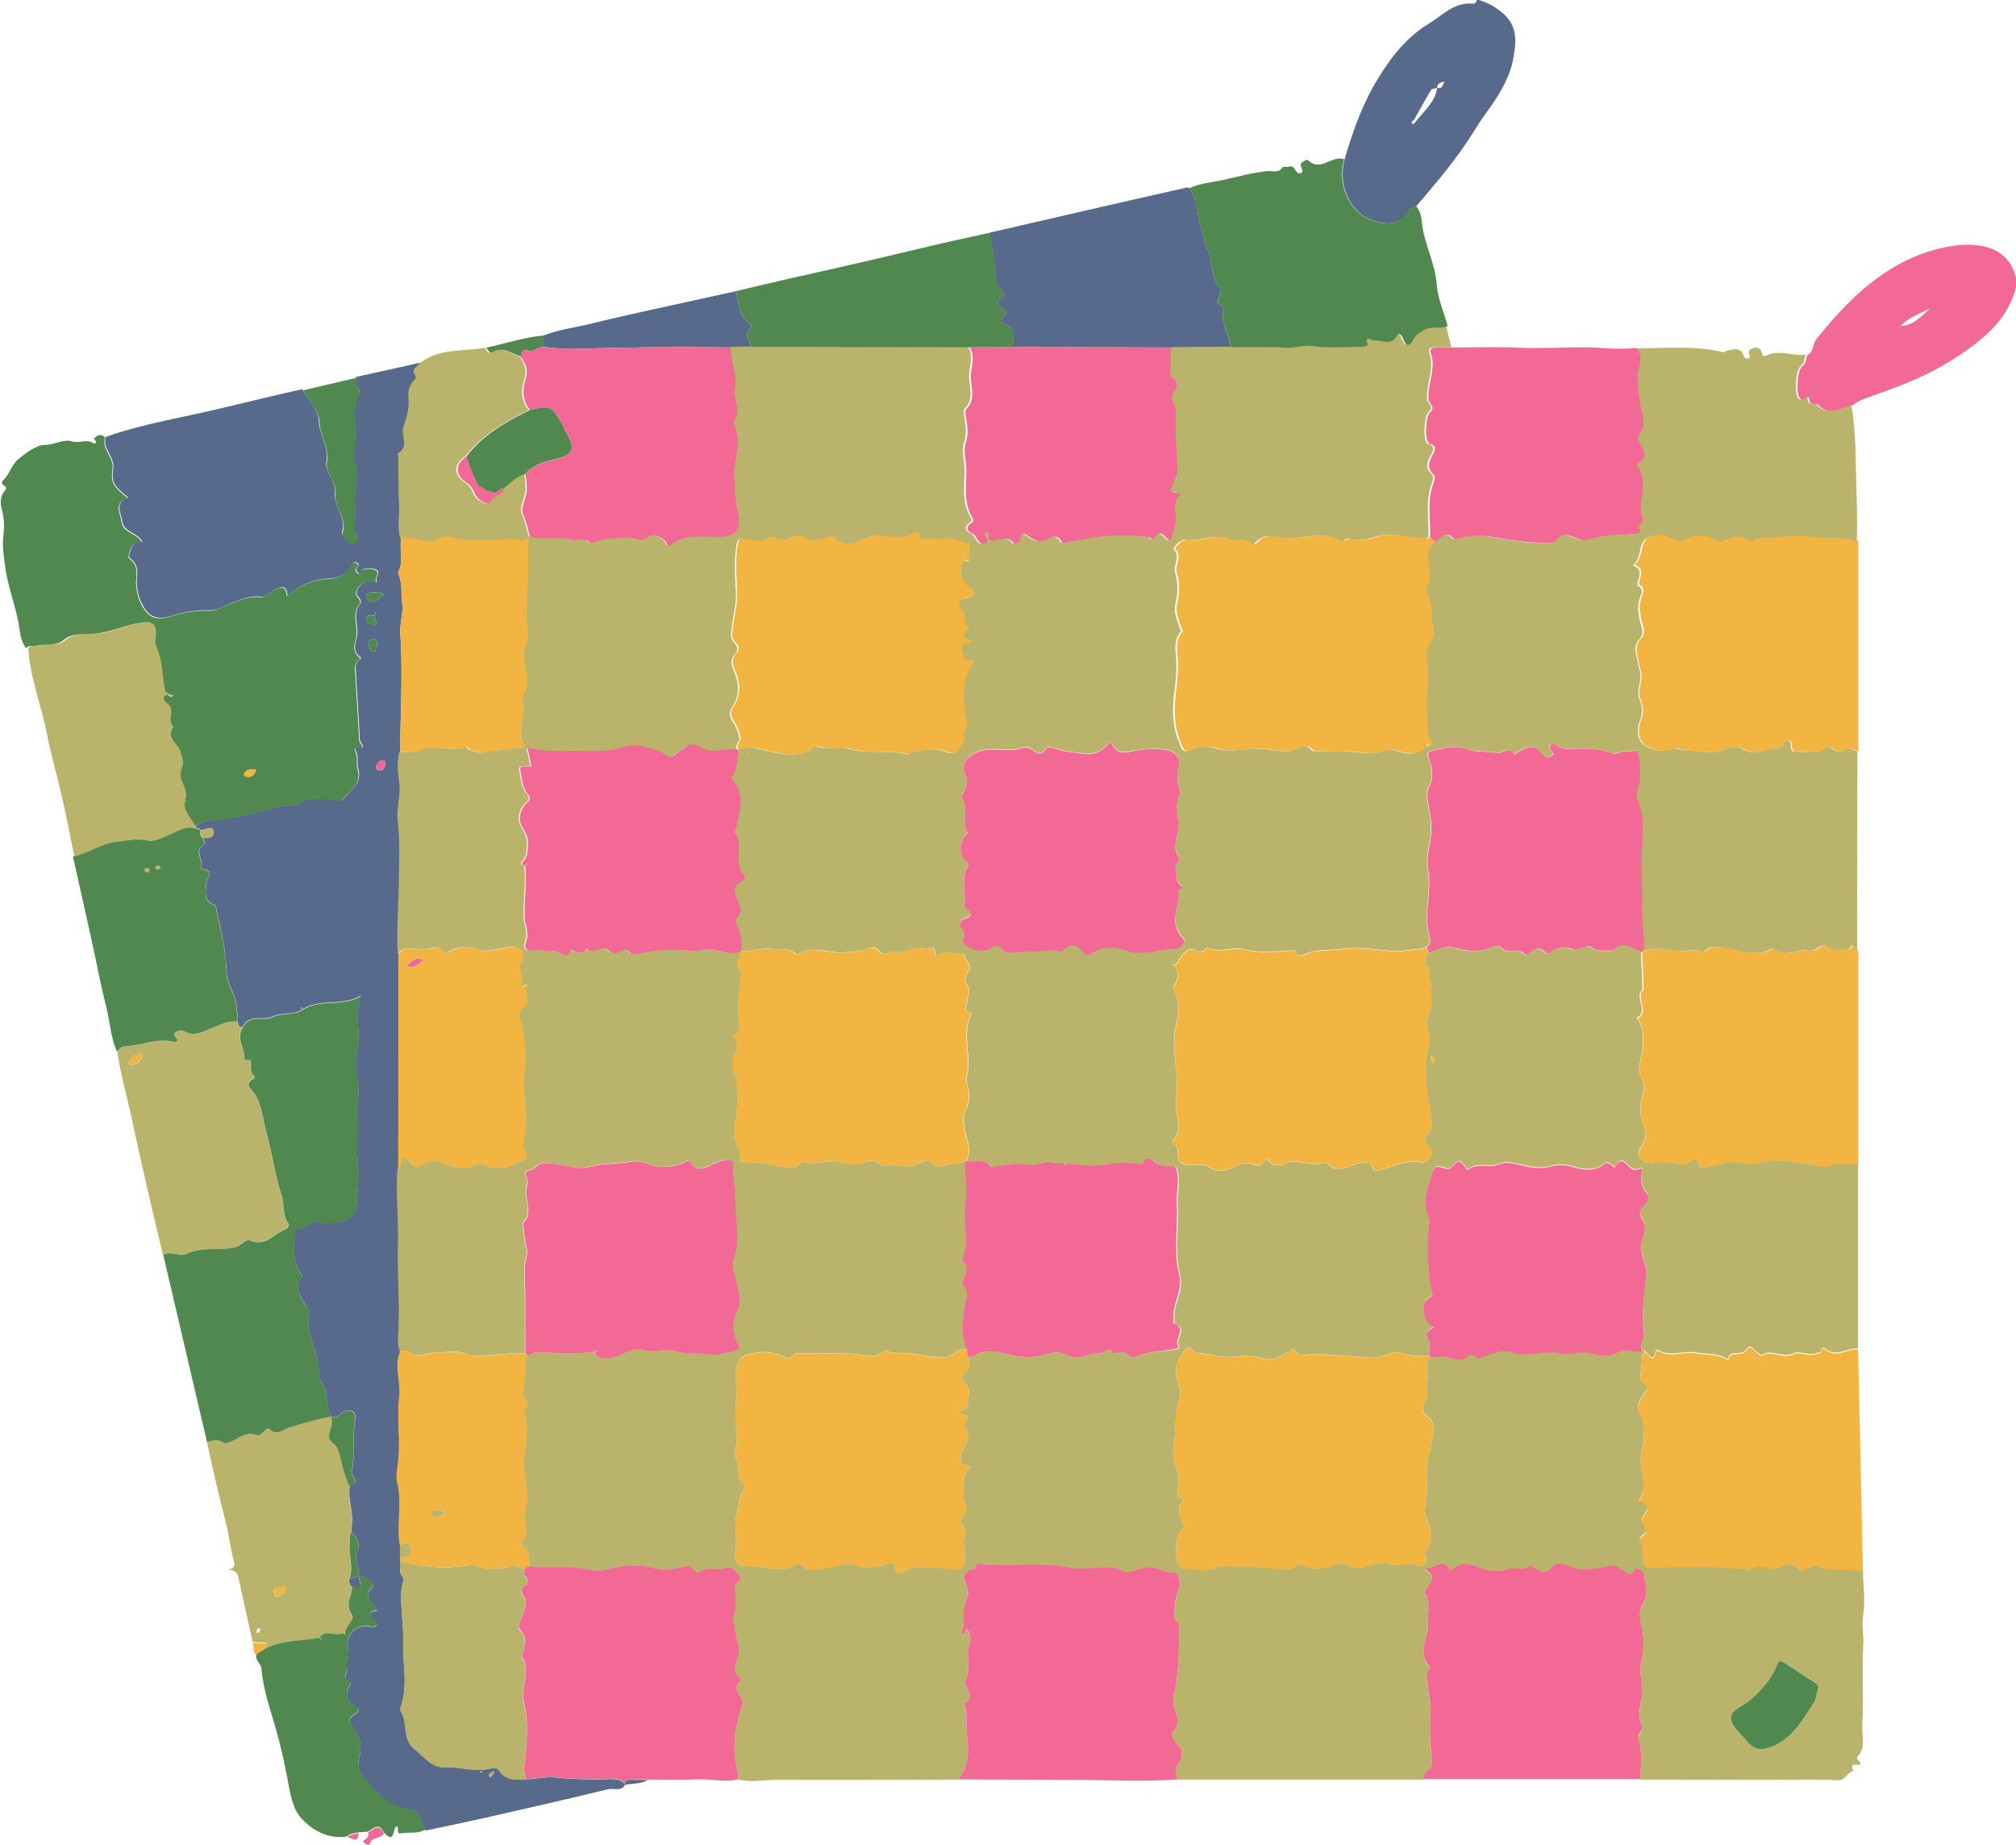 <?xml version="1.0" encoding="UTF-8" standalone="no"?><svg xmlns="http://www.w3.org/2000/svg" xmlns:xlink="http://www.w3.org/1999/xlink" fill="#000000" height="797" preserveAspectRatio="xMidYMid meet" version="1" viewBox="-0.8 0.1 870.8 797.0" width="870.8" zoomAndPan="magnify"><g fill="#576a8c" id="change1_1"><path d="M648.9,6.3c-3.2-2.9-6.8-5-10.9-6.2c-0.3,0-0.7,0-1,0c0.1,1.1-0.9,1.6-1.5,1.6c-8-0.9-13.3,5.1-19.1,8.6 c-9.5,5.7-16.4,14.5-22.2,24.1c-6.6,10.8-10.7,22.5-14.2,34.5c-3.1,11.1,2.3,23.3,12.5,26.6c4.5,1.5,9.6,2,13.7-2.3 c1.4-1.5,2.5-3.5,4.8-4.1c7-8.1,13.9-16.3,20.1-25.1c3.5-4.9,6.4-10.2,10-15.1c4.9-6.7,9.5-13.7,11.4-21.8 C653.9,19.9,655.4,12.3,648.9,6.3z M610.6,52.8c-0.5,0.3-0.7,1.4-1.4,0.7c-0.5-0.5-0.1-1.2,0.7-1.5c2.5-4.4,4.9-8.8,7.5-13.1 c0.3-0.6,1.7-0.5,2.6-0.8C619,44.4,614.1,48.2,610.6,52.8z M620,38c-0.1-1.8,1.3-2.2,3.2-2.7C622.2,37,622.2,38.7,620,38z" fill="inherit"/><path d="M527.8,133.6c0.1-0.3-0.6-1.2-1.1-1.4c-2.1-0.8-1.6-2.1-1-3.6c0.4-1.2,1.2-3.2,0.7-3.7 c-4.7-5-2.9-12.2-5.9-17.7c-1-1.8-1-3.9-1.7-5.7c-2.6-6.6-1.6-14.2-5.9-20.2c-0.3-0.1-0.7-0.2-1-0.2c-15.7,3.5-31.4,7.1-47.1,10.7 c-12.7,2.9-25.4,5.9-38.1,8.8c0.5,6.4,2.7,12.5,2.4,19c-0.1,1.7,0.5,3.7,2,4.9c2.1,1.8,2.8,3.2-0.2,4.8c-1.4,0.7-0.8,1.8,0.1,2.9 c1.1,1.2,2.8,2,2.9,3.9c-2.7,0.6-2.5,3.5-1.2,3.8c6,1.8,4.1,6.2,4.2,10.1c22.7,0.1,45.4,0.1,68,0.2c8.6-0.1,17.3-0.1,25.9-0.2 C530.4,144.5,525.9,139.7,527.8,133.6z" fill="inherit"/><path d="M323.4,142c0.8-0.8,0.3-2.1-0.6-2.6c-5.5-3-4-9-5.8-13.5c-13.2,2.9-26.4,5.8-39.6,8.7 c-7.6,1.7-15.2,3.4-22.8,5.3c-6.9,1.7-14,2.5-20.6,5.1c0,1.7,0,3.3,0,5c4.4,0.3,8.7,1,13.1,0.8c22.6-0.7,45.3-1,68-0.6 c3-0.1,5.9-0.2,8.9-0.3C322.8,147.4,320.4,145,323.4,142z" fill="inherit"/><path d="M272.7,768.9c-1.5,0-3.5-0.5-3.6,2c-1.5-2.1-3.3-2.3-6-2.3c-8,0.3-16,0.1-24.1-0.7c-3.9-0.4-8.6,0.7-13,0.8 c-4.3,0.3-8.5,0.3-11.3-4c-0.7-1.1-2.5-1-3.7-0.7c-6.7,1.7-13.2-0.9-19.9-0.6c-5.2,0.3-8.8-4.6-12.8-7.8 c-5.7-4.6-2.5-12.1-6.4-17.1c3.9-9.4,1.2-19.2,1.5-28.8c0.2-6.8-1-14-0.9-21.1c0-2,0.5-3.9,1-5.8c0.4-1.5-2.1-2.9-1.4-5.1 c0.3-1.2,0-2.5,0-3.8c0-0.4,0-0.8,0-1.2c0-1.9-0.1-3.8-0.1-5.6c-1.4-8.9,1.2-17.8-1.1-26.8c-0.7-2.6,0.2-6.6,0.5-9.8 c0.9-9.1-0.7-18.2,0.4-27.1c0.8-6.5-2.3-13.1,0.4-19.5c-0.2-1.6-0.8-3.3-0.7-4.9c1-14.1-0.4-28.2,0-42.3c0.3-10.7-1-21.3-0.2-32 c0-30.9,0-61.8,0.1-92.8c-0.6-11.1,0.5-22.2,0.5-33.3c0-7.9,0.5-15.8-0.5-23.8c-0.7-5.7,1.5-11.5,0.6-17.3 c-0.6-4.3-0.8-8.4,0.1-12.6c-0.1-10.1,0.5-20.2,0.5-30.2c0-6.6,0.1-13.6-0.5-20.3c-0.4-4.6,1.4-9.4,0.8-13.6 c-0.6-3.9,0.2-8-1.2-11.8c-0.2-0.6-0.6-1.4-0.4-1.8c2.5-4.9,0.2-10.1,1.3-15c-1.3-4.4-0.3-9-0.5-13.5c-0.3-7.2-0.3-14.4-0.4-21.6 c0-0.5-0.3-1.3-0.2-1.4c5.3-2.9,1.1-7.9,2.5-11.8c1.4-3.9,2.5-8,2.1-12.4c-0.3-2.5,0.3-5.1,2-6.9c1.1-1.2,1.7-1.7,0.5-3.5 c-1.1-1.8,1.5-2.9,2.4-4.4c-9.3,2.1-18.6,4.2-28,6.2c0.1,1.8-0.4,3.7,0.9,5.3c0.5,0.6,1.1,1.5,0.6,2.2c-4.8,7.2,0.1,15.4-2.4,23 c-1.2,3.6,1.2,7.4,1.1,11.4c-0.1,4.9-1.2,9.7-0.7,14.7c0.4,3.8-1,7.9,0.5,11.9c0.3,0.9,1.4,2.4-0.2,3c-1.4,0.6-3,0.6-4-1 c-0.8-1.2-2.4-2.4-1.8-3.9c1.3-3.7-0.6-6.8-1.8-10c-0.8-2.2-1.6-4.4-1.3-6.7c0.6-5-4.5-8.8-3.7-13.3c1.2-6.5-3.1-11.6-3.3-17.8 c-0.2-4.6-4.6-9-7.1-13.5c-11.2,2.5-22.4,5.2-33.6,7.9c-17.1,4.2-34.6,6.8-51.3,12.7c-1.7,5.2,4,8.5,3.2,13.9 c-0.9,6,0.6,7.5,6.5,12.3c-6.2,2.1-3.1,6.6-2.6,10.3c0.7,4.9,6.6,4.6,8.7,8.9c-5.1-0.4-5,3.5-5.8,6.6c2.8,2.1,4,4.1,3.5,8.4 c-0.6,5.2,0.9,11.1,4.6,15.4c2.6,3,7,2.6,10.1,1.6c5.7-1.9,11.3-2.7,17.2-2.5c3,0.1,5.7-1.9,8.3-2.9c4.5-1.6,8.5-3.7,13.6-2.9 c1.7,0.2,3.6-2,5.5-3c3-1.6,5.5-2.1,5.7,2.6c5.3-4.7,11.1-7.2,18-7.5c4.4-0.2,8.1-1.9,10-6.2c0.5-1.2,1.2-1,1.9-0.7 c0.9,0.4,1.1,1,0.3,1.9c-1,0.9-0.3,2.1,0.4,2.6c1.2,0.7,0.8-1,1.4-1.3c2.1-0.9,4.4-1,6.3-0.1c2,0.9-0.1,2.9,0.1,4.5 c0.2,2-0.6,0.6-1.5,0.4c-2.2-0.5-4.4,0.4-5.7,2.2c-1,1.3-2.3,3.1-0.4,4.8c0.8,0.8,1.1,2.1,0.6,2.8c-3.9,4.8,0,10.4-1.7,15.5 c-0.7,2.1-1.3,5.4,1.5,7.3c0.8,0.6,0.5,1-0.2,1.5c-2.2,1.6-1.5,3.9-1.4,6c0.4,8.7,1.1,17.3,1.5,26c0.1,1.3-0.2,2.4,0.7,3.7 c0.9,1.3,1.5,2.7-1.4,2.2c-1.6-0.3-0.9,1.4-0.6,2c0.9,2.3,0.1,4.8,0.7,6.8c1.9,6.5-3.1,9.4-6.3,13.2c-1,1.2-2.4,0.8-3.7,0.6 c-5.3-0.6-10.2-1.7-15.6,1.4c-2.4,1.4-6.7,0.8-10.3,1.7c-8.2,2-16.1,4.7-24.7,5.4c-2.5,0.2-6.7,0.2-9.3,2.6 c-0.1,0.3-0.2,0.6-0.3,0.9c0.9,0.1,1.9,0.2,2.3,1.2c0.3-0.1,0.6-0.4,0.9-0.4c1.6-0.3,4.1-1.7,4.5,0.6c0.5,2.8-2.1,3.1-4.4,2.9 c0.3,0.9,0.9,2.6,0.7,2.7c-5.2,2.6-0.3,6.8-1.6,9.9c-0.1,0.2,0.1,0.9,0.3,0.9c6.1,0.7,2,3.8,1.9,6.4c-0.2,3.1-1.3,7.5,3.6,9 c0.3,0.1,0.6,0.8,0.7,1.3c2,9.2,4.2,18.3,4.5,27.8c0.1,4.3,2.8,7.9,3.8,12.1c0.7,3.1,1,6,1,9.1c0.2,1.3,0.2,2.7,2.1,2.6 c2.7-6.1,8.8-2.6,12.9-4.6c4.3-2.1,9.3-0.3,13.2-3.3c0,0,0,0,0,0c7.4-4.6,16.4-0.9,24.9-5.7c-2.6,7.7-0.3,14.4-1.1,21.4 c-0.5,4.8-1.7,10.5-0.4,15.1c1.6,5.9-0.9,11.1-0.2,16.5c0.7,5.8-0.3,11.6,0.3,17.2c0.7,7,0.1,13.6-0.4,20.5 c-0.2,2.8-1.3,4.3-3.4,5.5c-4.3,2.4-9,2.2-13.7,1.6c-0.3,0-0.6-0.5-0.8-0.4c-2.5,1-4.3,3.6-7.6,3c-0.3,0-1.5,3.2-1.5,4.9 c-0.2,4.7-0.3,9.5,2.3,13.7c0.6,1,1.8,1.6,0.8,3c-3.2,4.5-0.4,8,1.9,11.6c0.6,1,1.7,2.2,1.5,3c-2,10.1,5.1,18.7,4.4,28.6 c0,0.2,0,0.4,0.1,0.5c4.2,4.5,2.3,10.8,4.9,15.8l0.1,0.2c2.8,1.5,3.8-1.8,6.1-2.3c3.8-0.8,4.8,1,4.3,3.7 c-1.2,7.3,0.2,14.8-1.4,22.1c-0.2,1,0.1,2,0.8,2.8c1.8,2.3,0.3,3.2-1.7,3.8c-0.9,4.7,1,9.3,1,14c0,1.9-0.1,3.8-0.3,5.7 c2.6,2.5,3.9,5.1,2.4,8.9c-1.3,3.4,1.3,6.8,0.7,10.3c2.4-0.7,7.3,3.3,6,4.6c-4.8,4.9,0.8,7.1,2,10.4c0.1,0.1,0.3,0.2,0.4,0.2 c-0.1-0.1-0.3-0.1-0.4-0.2c-3.1,0.1-4.1,1.4-1.7,3.8c0.8,0.8,2.2,1.2,1.2,2.6c-0.7,1-1.7,0.5-3,0.3c-4.7-1-9.7,3.4-9.2,8.3 c0.3,3.3-0.8,6.5-0.3,9.8c0.3,2-2.4,4.6,1.3,5.8c0.2,0.1,0.3,1,0.1,1.3c-2.6,4.3-1.7,7.3,2.8,9.7c1.6,0.8,0.5,2.5-0.8,3.2 c-3.2,1.8-2.6,3.5-0.6,5.9c3,3.6,3.6,8.1,2.5,12.4c-1.2,4.6,0.6,8,3.3,10.9c4.9,5.5,10.3,10.9,18.1,11.8c5.9,0.7,4.9,6.1,7.3,9.1 c8.1-1.7,16.3-3.4,24.4-5.2c18.1-4.1,36.2-8.2,54.2-12.6c2.5-0.6,5.6,1,7.5-1.8c0,0-0.1-0.1-0.1-0.1c3.3-0.7,6.9-0.3,10-2.1 C277,768.9,274.8,768.9,272.7,768.9z M128.8,435.6c0.7-0.9,0.9-0.1,1.3,0.3C129.6,435.9,129.2,435.7,128.8,435.6z M157.7,256.7 c2.1-1.4,4.6-0.9,7.5,0c-2.5,1.2-3.4,4.6-6.5,2.9C157.7,259,156.8,257.3,157.7,256.7z M157.4,267.4c-0.1-2,2.3-1.2,3.6-1.5 c0.2-0.4,0.3-0.8,0.5-1.3c0.1,0.1,0.4,0.3,0.3,0.3c-0.2,0.4-0.4,0.8-0.7,1.1c-0.2,1.5,1.4,2.7,0.3,4.6 C159.9,269.7,157.4,269.5,157.4,267.4z M160.4,281.5c-1.8,0.1-1.5-1.9-1.9-2.9c-0.5-1.3,0.4-2.2,1.7-2.4c1.6-0.2,1.8,1.1,1.9,2.1 C162,279.8,162,281.4,160.4,281.5z M165.6,330.3c-0.3,1.2-0.6,2.6-2.3,2.6c-1.1-0.2-2.1-0.9-1.6-1.9c0.5-1,1.2-2.5,2.7-2.4 C165.2,328.6,165.9,329.3,165.6,330.3z M206.8,765.8c-0.1,0-0.2-0.2-0.3-0.3c0.3-0.1,0.5-0.2,0.8-0.3c0.1,0,0.2,0.2,0.3,0.3 C207.3,765.6,207,765.7,206.8,765.8z M212.3,766.1c-0.3,0.5-0.6,1.2-1,1.5c-0.5,0.3-0.9-0.3-0.8-0.8c0.1-0.8,0.8-1,1.4-1.1 c0.3-0.3,0.5-0.8,0.9-0.2C212.8,765.6,212.4,765.9,212.3,766.1z" fill="inherit"/><path d="M54.9,241.4c0.1-0.1,0.2-0.3,0.2-0.4l0,0c0,0,0,0,0,0c0,0,0,0,0,0C55,241.2,54.9,241.3,54.9,241.4z" fill="inherit"/><path d="M154.1,680.9c-1.3,0.4-2.7,0.7-4,1.1c-0.3,1.5,0.2,2.7,1.2,3.8C157.1,687,154.2,683.2,154.1,680.9z" fill="inherit"/></g><g fill="#f3b541" id="change2_1"><path d="M753.9,677.9C753.9,677.9,753.9,677.9,753.9,677.9C753.9,677.9,753.9,677.9,753.9,677.9L753.9,677.9z" fill="inherit"/><path d="M801.8,582.9c-4.7-0.4-9.4,4.4-14.2,0c-0.8-0.8-1.4-0.1-1.7,0.9c-0.3,1.1-1.3,0.9-2.2,1.2 c-3.4,1.2-6.5-1-9.7-0.1c0.1,0.2,0.3,0.4,0.4,0.5c-0.2-0.1-0.4-0.3-0.5-0.4c-4.5,2.5-9.5-2.2-13.9,0.9c-0.1,0.1-0.6-0.6-1-0.9 c0,0,0,0,0,0c0,0,0,0,0,0c0,0,0,0,0,0c0,0,0,0,0,0c-1.8-0.8-3.4-4.7-5.5-1.6c-2.1,3.2-6.8-0.3-7.8,4c-0.3-0.1-0.7-0.1-0.9-0.2 c-4-2.4-8.6-1.7-12.9-2.5c-5.5-1-11.3,2.2-16.6-1.2c-0.1-0.1-0.8,0.2-0.8,0.4c-1.4,6.8-3.6-0.4-5.3,0.3c0,0,0,0,0,0 c-0.3,1.1-0.7,2.2-0.8,3.4c-0.1,3.5-1.4,9.1,0.1,10c4.3,2.7,1.1,3.6,0.1,5.7c-1.4,2.8-3.3,5.7-0.6,8.9c1.2,1.5,0.8,3.5,1.1,5.3 c0.5,3.9-0.3,7.7-1,11.3c-1.3,6.6,3.6,13.3-0.9,19.7c-0.4,0.6,0.5,0.6,0.8,0.7c4.3,1.7,2.4,4.2,0.7,6.5c-2,2.7,3.8,5.2,0.1,7.9 c-0.3,0.2-0.5,0.4-0.8,0.6c-0.8,0.6-0.8,1.4-0.3,2.2c1.5,2.6,1.2,5.5,1.4,8.3c0.1,1.5,0.2,3.1,2.3,3.1c5.5,0,11-0.4,16.4-0.5 c8.7-0.2,17.5,0.5,26.2,0.9c0.3-0.5,0.6-0.6,0.9,0c-0.3,0-0.6,0-0.9,0.1c0.3,0.8,0.6,0.8,1,0.1c0.3-0.1,0.7,0,1-0.2 c3.4-2.6,6.9,1,10.8-0.1c2.1-0.6,6.4-4.1,9.2,0.5c0.9,1.4,2.7-0.3,4.1-0.5c1.3-0.2,2.4-1.7,3.7-1.1c6.5,2.7,13.5,1.2,20.1,2.2 C803.2,646.8,802.5,614.9,801.8,582.9z M758.2,586.5c-0.4,0.3-1-0.3-0.8-0.7c0.3-0.4,1-0.5,1.5-0.8 C758.7,585.5,758.6,586.2,758.2,586.5z" fill="inherit"/><path d="M708.7,453.2c-0.4,4.2-2.4,9.3-0.7,12.3c2.5,4.5,0.6,7.8,0,11.6c-0.2,1.2,0,2.6,0,3.7 c-0.2,4.8,4.4,9.1,0.3,14.6c-3,4.1-0.3,7.6,4.6,7.5c0,0,0,0,0,0c2.9-1,5.8-0.6,8.8-0.3c2.1,0.2,4.4,1.9,6.7,0.3 c2.2-1.5,4.2-3.2,5,1.2c0.2,1,1.7,0.8,2.7,0.6c4.2-0.8,8.2-2.2,12.8-2.5c3.2-0.2,5.9,1.6,9.3,0.7c6.8-1.8,13.9-1.1,20.8,0.1 c3.3,0.6,6.8,1.9,9.8,1c4.4-1.3,8.7-1,13.1-1.2c0-30.7,0-61.5,0-92.2c-1.1-0.3-1.7-3.2-2.6-1.7c-1.5,2.2-2.8,1.2-4.5,1.5 c-2.3,0.3-3.8-0.2-5.4-1.3c-3.1-2.2-5,2-7.5,1.5c-5.3-1.1-10.7,3.6-15.8-0.7c-0.3-0.2-1.1-0.1-1.4,0.1c-8.4,4.6-16.5-1.5-25-0.9 c-2.6,0.2-3.6,2.6-5.1,2c-3.5-1.4-6.7,0.3-10.1-0.2c-5-0.7-10.2-2.1-15.2,0.2c-0.3,0-0.5,0.1-0.8,0.1c0.2,5.4,0.5,10.7,0.6,16.1 c0,0.5-0.6,1.1-0.9,1.6c0,0,0,0-0.1,0c0,0,0,0.1,0,0.1l0,0c0,0,0,0,0,0l0,0c-1.4,3.6,3.4,8.1-1.6,11.1c0.3,0.4,0.6,0.7,0.9,1.1 C709.5,445,709.2,449.1,708.7,453.2z M712.9,502.8c-0.2-0.3-0.4-0.6-0.6-0.9C713.2,501.7,712.8,502.4,712.9,502.8z" fill="inherit"/><path d="M706.9,253C706.9,253,706.9,253,706.9,253C706.9,253,706.9,253,706.9,253L706.9,253z" fill="inherit"/><path d="M707,285.8c0.3,1.2,0.4,2.6,0.8,3.6c1.6,4.2-1.6,8.3-0.1,12.5c1.1,3.1,1.8,5.7,0.3,9.3 c-1.3,3.1-1.7,8.6,2.2,11c3.2,2,7.4,3,11.4,1.6c2-0.7,3.7,0.1,5.5,0.3c4.8,0.4,9.6,1.4,14.5,0.7c3.5-0.5,7.3-3.3,10.5-1.3 c5,3.2,9.4,0.2,14.1,0.1c1.4,0,3.1,0.1,3.9-2.2c1-2.8,3.2-1.2,3.1,0.4c-0.2,3.7,1.9,3,4,3.1c3.5,0.1,7.1,0.8,10.4-1.3 c1-0.6,2.3-1.1,3.3-0.2c1.9,1.7,4,1.6,6,0.5c2-1,3.4,0.4,5,0.9c0-30.4,0-60.7,0-91.1c-6.4-2.2-13.1-1.1-19.7-2.1 c-7.4-1.1-15.2,0.6-22.8,0.8c-1.6,0-2.7,2.1-4.5,0.6c-3.1-2.6-6.4-1.1-9.4,0.2c-1.8,0.8-2.4,1.2-4.5-0.1c-3.2-1.9-7.9-2.8-11.1-1.1 c-3,1.6-5,1.8-7.7,0.3c-3.5-2-7.5-1.8-10.6-0.2c-4.3,2.3-2.4,8.6-6.1,11.7c-0.1,0,0,0.4,0.1,0.4c4.7,2.1,1.3,5.6,1.6,8.5 c1.9,0.8,2.3,2.2,1.5,4.1c-2.1,4.8-1,9.5,0.4,14.3c0.5,1.6,0.1,3.5-1,4.7C704.9,279.2,706.3,282.6,707,285.8z" fill="inherit"/><path d="M112.7,709.9c-1.5,0-2.9-0.2-4.4-0.2c0.9,1.7-0.3,4.1,1.9,5.3c1.3-0.8,2.5-1.6,3.8-2.4 C114,711.5,115.2,709.8,112.7,709.9z" fill="inherit"/><path d="M507.9,497.6c-0.3,4.3,2.1,5.8,6.1,5.8c2.4,0,5.3-0.6,7,0.5c4.4,3,8.2,1.9,12.3-0.3c1.6-0.9,3.8-1.1,5.7-1 c2.5,0.1,5.2,2.7,6.7-1.6c0.3-0.8,1-0.2,1.5,0.4c2,2.7,5.1,2.2,7.3,1.2c5.7-2.6,11.5,2.1,17.1-0.4c0.4-0.2,1.6,0.5,2,1.1 c1,1.5,2.3,1.4,3.8,1.5c4.1,0.4,7.2-2.8,11.4-2.5c2.5,0.2,2.5-0.6,3.4,2.3c0.5,1.6,1.6,1.2,2.8,0.9c6.1-1.7,11.9-4.8,18.7-3.3 c1.3,0.3,2.9-1.3,3.7-2.9c0.6-1.3,0.8-2.7-0.4-3.6c-3.2-2.4-2.2-4.7,0-7.1c0.7-0.8,1-1.7,0.9-2.7c-0.8-8.6-3.2-17-2.5-25.9 c0.2-2.6,0.2-5.4,1-7.8c1.7-4.8-2.2-9.3,0.2-14.4c1.1-2.4,2-6.5,0.4-9.8c0,0,0,0,0,0c2.3-3.2-2.6-6.5,0.1-9.7 c-4.1-1.6-1.3-4.2-1-6.4c-0.2-0.9-0.4-1.9-0.6-2.8c-1.9,1.5-4.3,0.9-6.3,1.3c-10,2.1-19.8-1.8-29.8-0.3c-5.6,0.8-11.4-0.1-16.8,2.5 c-1.1,0.5-2.8,0.9-3.2-0.2c-1-2.5-2.4-1.5-4.2-1.4c-6,0.2-12.4,0.9-18-0.6c-5.5-1.5-10.7,1.7-15.9-0.7c-1.2-0.5-2.7,2.7-4.7,1.5 c-3.9-2.3-5.8,0.2-7.7,2.9c-0.8,1.2-1.1,2.9-3,3l0,0c-0.2-0.1-0.3-0.3-0.5-0.4c0.1,0.2,0.3,0.3,0.4,0.5c2.4,2,2.6,4.4,1.5,7.1 c-0.5,1.3-1.8,2.4-0.8,4.1c2.6,4.6,1.7,10.3,0.8,14.3c-2.5,11.3,1.5,22.2-0.1,33.3c-0.8,5.5,3.7,11.5-1.2,16.8 c-0.2,0.3,0,0.9,0,1.4C507.6,494.7,508,496,507.9,497.6z" fill="inherit"/><path d="M619.8,234.1c-1.4-0.1-2.2-1-2.9-2.1c-0.4,0.2-0.9,0.7-1.3,0.7c-7.9-0.4-15.6-3.3-23.8-0.1 c-1.8,0.7-5.9,1.3-9,0.1c-1-0.4-2.3,1.5-3.7,0.8c-8.2-4.4-16.9,0-25.3-1.2c-3.7-0.5-8.9-1.9-12,2.7c-0.1,0.2-0.7,0.2-0.9,0.1 c-2.8-2.9-6.7-0.9-9.7-2.1c-6.5-2.6-12.7,1.2-19.1,0.2c-2.3-0.3-5.7,3.6-5.2,4.1c3.2,3.5-0.4,6.9,0.6,10.2 c1.3,4.1,1.2,9.1,0.3,12.6c-1.2,4.4,0.5,7.3,1.5,10.8c0.2,0.7,1.1,1.5,0.5,2.2c-3.3,3.9-2,8.4-1.8,12.8c0.1,3.9-0.2,7.8-0.7,11.8 c-1,7.8-1.3,15.7,1.9,23.1c0.9,2,1.4,4.8,4.8,3.4c3.4-1.4,7.1-2.1,10.4-1c6.7,2.2,13.3,0,19.9,0.3c5.8,0.2,11.9,2.7,17.7-0.6 c1-0.6,3-0.5,4.1,0.9c0.8,1.1,2,0.7,3.2,0.8c4.3,0.2,8.6-0.6,13,0c5.8,0.7,11.8,1.7,17.6-0.6c0.7-0.3,1.7-0.1,2.4,0.2 c4.8,1.6,9.5,2.7,13.7-1.3c-0.2-0.4-0.5-0.8-0.7-1.2c0,0,0.2-0.2,0.4-0.3c0.2,0.4,0.3,0.9,0.5,1.3c1.7-0.2,3.1-0.8,1.8-2.8 c-2.3-3.8-1.1-7.9-1.5-11.8c-0.7-6.1,0.5-12.2,0.2-18.3c-0.2-3.9-1.6-9.2,1.2-12.3c4-4.5-1-8.6,0.6-12.9c0.6-1.8-3-9.8-2.2-11.1 c2.8-4.4,0.1-9,0.4-13.4C616.7,236.9,617.5,235.5,619.8,234.1z" fill="inherit"/><path d="M615.3,611.7c-1.8-1.2-1.9-3.5-0.9-5c2.1-3.4,0.9-7.1,1.5-10.5c0.5-3.3-2.2-7.5,2-10.1 c-0.3,0-0.6-0.1-0.9-0.2c-3,0.1-5.9,0-8.9-0.4c-2.5-0.4-5.1-1.6-7.9-0.8c-3,0.9-6.3,2.3-9.2,2c-7.5-0.9-15.1-0.9-22.6-1.7 c-3.5-0.4-7.6,2.3-10.4-2c-0.6-1-1.1,0.7-1.7,1c-3.2,1.3-6.9,4-9.6,3.3c-4.8-1.2-9.2-1.9-14.2-1.1c-5.1,0.8-10.3-1.3-15.5-1.5 c-2.5-0.1-4-4-5.8-1.8c-1.5,1.9-2.9,4.3-3.7,7.1c-1.6,5.6,3.3,10,0.9,15.8c-2.1,5.1-1.2,11.4-2.1,17.2c-0.5,3.2-0.6,7.7,0.3,9.7 c1.8,4.1,1.7,7.7,1.3,11.7c-0.1,1-1.2,2.8,1.3,2.7c1.2,0,1.4,1,0.8,1.7c-2.8,3.3-1.1,6.5,0.1,9.6c0.4,0.9,0.9,1.5-0.3,2.5 c-3,2.4-3.5,13.2-1,15.8c0.5,0.5,1.1,0.9,1.7,1c4.3,0.6,9.7,1.2,12.9,0.2c7.1-2.2,13.7-0.5,20.5-0.8c5.3-0.3,10.8,3.5,15.9-0.9 c0.3-0.3,1.3,0,1.9,0.2c4.1,1.8,8.1,1.8,12.3,0.3c3.1-1.1,6.2-1.2,9.2,0.3c1.4,0.7,2.7,0.8,4.3,0.5c3.8-0.9,9-2.9,11.2-1.9 c4.2,1.9,7.9-0.6,11.7,0.7c2.2,0.8,5.9,0.4,4.6-4.2c-0.3-1.2,0.8-2.1,1.2-3.1c1.1-2.5,1.7-4.8,0.9-7.9c-0.7-3.1-2.7-6.3-2.4-8.9 c0.5-4.3,1.2-8.3,0.8-12.8c-0.5-5.4,1.2-11.1,2.1-16.7C618.3,618.7,619.9,614.7,615.3,611.7z" fill="inherit"/><path d="M417.9,258c3.1-0.7,4-1.9,1-4c-4.5-3.2-5.1-7.2-2.9-11.9c1.1,0.4,3.1,0.3,2.6-0.8c-1.1-2.4,0.7-6.5-0.7-6.7 c-3.2-0.6-6.1-2.7-9.3-2.2c-4.2,0.6-8.3,0.3-12.5-0.3c-0.2,0.2-0.3,0.3-0.5,0.5c0-0.1,0-0.2,0.1-0.3c0.1-0.1,0.2-0.1,0.4-0.2 c0.3-0.4,1-0.9,0.9-1.1c-0.4-1.6-1.9-1.1-2.6-0.7c-3.8,2.2-7.7,1.7-11.8,1.3c-2.4-0.2-4.7-1.1-7.6,0.3c-4.7,2.2-10.1,5-15.1-0.2 c-0.4-0.4-1.8,0.2-2.8,0.4c-3.7,0.6-7.3,2-10.9-0.6c-0.7-0.5-2.4-0.4-3.3,0.1c-2.7,1.5-5.2,2.1-8.2,0.5c-0.7-0.4-2.2-0.4-2.8,0 c-3.5,2.3-7,1-10.6,0.5c-1.1-0.2-2.8-0.6-3.3,1.8c-1.4,7.4-0.6,14.8-0.4,22.3c0.2,4.4-1.3,8.9-1.7,13.5c-0.3,2.8-1.3,5.2,1.1,7.5 c1.4,1.3,1.6,3.3,0.4,4.5c-2.9,2.9-1.5,5.6-0.3,8.5c2,4.8,1.8,10.2-0.8,14.1c-2,3-1.5,4.7-0.1,6.8c1.5,2.3,2.5,4.8,2.9,7.3 c0.2,1.4-2.4,3-0.9,5.1c0,0,0.1,0,0.1,0c2.6-0.6,5.2-1.4,7.9-0.8c7.4,1.8,14.6,4.1,22.4,1.7c1.9-0.6,3.2-2.9,3.9-2.5 c4.6,2,9.4-0.3,13.9,1.1c8.3,2.6,17.1,0.2,25.4,2.5c0.6,0.2,1.5-0.6,2.3-0.8c4.5-1.1,9.6-2.3,13.5-0.6c5.5,2.3,6.4-1.4,8.7-4.1 c1.4-1.6-1.2-2.9-0.2-4c2.9-3,0.8-6.9,0.5-9.5c-0.7-7.1-1.3-13.6,3.2-19.6c0.5-0.6,1.4-2.1-0.5-2c-3.8,0.2-3.4-3.1-3.9-4.9 c-0.8-2.7,2.7-2.2,4.3-3.5c-4.4-1.7-4.4-1.7-1.6-5.3c0.2-0.2,0.3-0.6,0.4-0.9c-3.8-1-0.4-4.7-2.6-6.6 C412.3,260.8,414,258.8,417.9,258z M415.3,240.1c0-0.1,0.2-0.2,0.4-0.3c0.1,0.7,0.2,1.4,0.3,2.1C415.2,241.6,415,240.9,415.3,240.1 z" fill="inherit"/><path d="M319 411L319 411 319 411z" fill="inherit"/><path d="M317.1,467c1.8,8.2-0.7,15.8-0.8,23.6c0,4.1,2.9,6.8,2.5,10.5c-0.1,1.2,1.2,1,2.3,1 c6.9-0.4,13.4,2.1,20.2,2.5c3.1,0.2,2.8-3.6,5.5-2.6c4.6,1.8,9.5-1,13.7-0.1c4.6,1,9,1.6,13.2-0.1c3.7-1.5,5.8,2.7,9.1,1.8 c3.9-1.1,8.1,1.3,11.9-0.2c2.8-1.1,5.2-3.8,7.9,0.1c0.3,0.5,1.6,0.5,2.4,0.4c3.7-0.6,7.4-1.2,11.1-1.9c0,0,0,0,0,0 c3.2-4.7,0.5-9.4-0.4-14c-0.6-3.4-0.8-6.5,0.9-9.4c0.6-1.1,0.5-1.9,0.8-2.7c1.4-3.9-1.5-7.6-0.7-11c2.2-8.7-2.5-17.9,1.8-26.4 c0.2-0.3-0.2-1.2-0.3-1.2c-3.9-0.4-1.3-2.6-1.4-4.2c-0.1-2.4,1.9-4.7,0.2-7.2c-1.3-2-1.3-3.9,0.2-5.9c2.5-3.2-1.8-5.1-1.6-7.9 c-4,1-8.4-2.4-12.1,1.3c-1-4.4-1-4.5-4.5-3.4c0,0,0,0,0,0c-5.1-1.6-9.9,2.9-15,1l0,0c-0.1-0.1-0.3-0.1-0.4-0.2 c0.1,0.1,0.2,0.2,0.4,0.3c-1.8,1.6-3.9,1.5-5.2-0.1c-2-2.4-4.1-1.5-6.1-0.7c-2.8,1.2-5.8,0.9-8.7,1.2c-6.8,0.8-13.8-3.3-20.5,0.8 c-0.7,0.4-1-0.5-1.5-0.8c-3.2-2-7.1-1.2-10.5-1.5c-3.8-0.4-8.2,1.2-12.5,1.1c-0.3,2.9-3.5,5.9-0.1,8.8c0.2,0.1,0,0.6,0,1 c-0.5,5.8-1.4,11.6-1.2,17.5c0.1,2.8,2.3,6.6-1.7,8.9c-0.7,0.4-0.2,1.4,0.4,2.2c1.1,1.5,1.1,3.6,0.4,4.8 C313.9,458.5,316.2,463.3,317.1,467z M400.6,410.8c0,0-0.2,0.7-0.3,0.7c-1.1,0.1-1.2-0.7-1.2-1.5 C399.5,410.3,400.1,410.5,400.6,410.8z" fill="inherit"/><path d="M415,626.8c0.9-2.8,3.5-5.8,1.8-8.8c-1.5-2.6-0.2-4.2,0.8-6.1c-1.3-1-3.4-0.2-4.3-2.3c2.1,0,3.9-1.1,4-2.8 c0.1-2.9,1.4-6.2-0.9-8.9c-1.3-1.5-2.3-3.3-0.4-4.8c2.7-2.2,2.1-4.6,1.2-7.2c-0.1-0.9-0.2-1.9-0.2-2.8c-4.1-1.4-6.2,3.3-9.2,3.4 c-5.3,0.2-10.7-1-15.9-1.8c-3.3-0.5-6.9,0.9-9.9-1.4c-4.5,4.4-10.4,1.8-15,1.6c-7.9-0.3-15.7,0-23.6-0.2c-2.4-0.1-1.8,3.1-4,2.1 c-4.6-1.9-8.8-3.3-14.3-2.2c-5.6,1.2-6.9,2.1-8,7.5c-0.8,4.1,0.7,7.9,0.2,11.6c-0.9,6.3-0.4,12.6,0.2,18.7c0.3,2.8-2.1,5.3-0.5,7.8 c2.4,3.7-0.4,8.9,3.8,12c0.2,0.2,0.2,1-0.1,1.4c-2.3,3.1-2.4,6.7-3.3,10.2c-1.6,6.1,0.8,12.1-0.9,18.1c-0.3,1.2,1.1,5.2,3.8,4.8 c7.3-1,14.6,3.5,21.9-0.2c1.1-0.6,2.3-1.3,3.5,0.1c2.6,3,5.5,1.5,8.7,1.2c5.8-0.6,11.8-3.4,17.7-0.3c0.2,0.1,0.6-0.3,0.9-0.3 c3.3-0.1,6.6-0.1,9.8-1.5c1.4-0.6,2.8-0.8,2.9,1.2c0.3,4,2.8,3.4,4.7,2c2.7-2,5.6-1.9,8.5-1.7c4,0.2,7.9,0.4,11.8,1 c3.3,0.5,5.3-0.7,5.4-3.9c0.1-3.1-0.5-6.3-0.2-9.5c0.2-1.9,0.9-4.3-1.2-6.1c-0.5-0.4-0.5-2.3-0.1-2.7c3.7-3.1,0.7-6.5,0.8-9.7 c0.1-4.2-0.8-9,3.4-12.4C413.6,632.6,413.5,631.4,415,626.8z" fill="inherit"/><path d="M226.5,434.9c1.7-1,0.1-5.6,0.7-8.7c0.4-1.8-3.2,1.2-2.6-0.1c1.7-3.5-1.5-6.7,0.1-10c2.1-4.2,0.3-7.3-4.3-7 c-4.8,0.3-10,2.7-14.1,1.4c-5-1.6-8.8-1.8-13.1,0.8c-2.3,1.4-2.8-2.6-5.6-1.9c-3.6,0.9-7.7,0.9-11.4,0.4c-2.6-0.4-3.5,1-4.9,2.3 c0,30.9,0,61.8-0.1,92.8c0.4-0.2,1.3-0.3,1.3-0.5c0.5-3.9,1.7-5.2,4.7-1.5c1.4,1.8,3.4,1.5,4.9,0.5c3.7-2.4,7-1.4,10.7,0 c3.5,1.3,7.8,2.3,10.9,0.8c2.7-1.4,4.3-0.9,6.6-0.1c5.6,2.2,10.5-0.5,15.3-2.5c3.3-1.5,0.6-4.3-0.2-6.4c-0.1-0.2,0.3-0.6,0.3-0.9 c1.5-7.2,1.3-14.5,0.4-21.8c-0.2-1.4-0.5-2.8-0.3-4.4c0.9-8,0.9-16-0.4-24C225,441.3,221.5,437.9,226.5,434.9z M174.8,417.2 c2.3-1.6,3.6-4.3,7.5-2.4C179.8,416.6,178.3,418.8,174.8,417.2z" fill="inherit"/><path d="M225.4,665.4c2.2-2.8,1.3-5.6,0.8-8.7c-0.6-3.5,1.3-7.3,1.1-10.3c-0.2-4.1-1.2-8.3-1.4-12.7 c-0.4-7.7,2.9-15.5,0-23.1c-0.3-0.7,0.7-1.8,1-2.7c0.2-0.9,0.6-2.6,0.3-2.8c-3.4-2-1-4.7-1.1-7.1c-0.1-1.6,0.6-3,0.3-4.8 c-0.4-2.3,0.4-4.8,0.6-7.2c-0.3-0.4-0.6-0.8-0.9-1.3c-6.5-0.1-13,0.7-19.5,1.2c-2.2,0.2-4.2-0.1-6.7-1.1c-3.4-1.4-8.4-0.3-12.7-0.3 c-3.5,0-6.9,2.6-10.5-0.2c-1.5-1.2-3.1-0.6-4.7-0.3c-2.7,6.4,0.4,12.9-0.4,19.5c-1.1,9,0.5,18-0.4,27.1c-0.3,3.3-1.2,7.2-0.5,9.8 c2.3,9-0.3,17.9,1.1,26.8c1.5,0.6,4-2.2,4.7,1.7c0.9,4.6-2.3,3.5-4.6,3.9c0,0.4,0,0.8,0,1.2c4,2,8.3,2.1,12.6,2.7 c6.2,0.8,12,0.1,18-0.6c2.4-0.3,4.8,1.9,7.7,1.6c2.8-0.3,5.7,0.5,8.3-0.7c2.7-1.3,5,0.2,7.4,0.9c0.4-0.8,1.2-1,2-1 c0-3.1,0.4-6.3-2.3-8.8C225,667.5,224.8,666.2,225.4,665.4z M188.4,655.2c-2.8,1.3-2.1-1.5-2.9-2.8c1.7,1.6,4.3-1.8,5.3,0.9 C191.3,654.8,189.3,654.8,188.4,655.2z" fill="inherit"/><path d="M172.9,260.9c0.6,4.2-1.2,9-0.8,13.6c0.6,6.8,0.5,13.7,0.5,20.3c0,10-0.6,20.1-0.5,30.2 c3.2-0.3,6.7,0.2,9.4-1c6.5-3,13.3,1.6,19.6-1.3c0.2-0.1,0.7,1.1,1.2,1.3c2,0.6,3.7,1.6,6.2,1.1c6.1-1.1,12.3-1.5,18.5-2.2 c0,0,0,0,0,0c-1-0.9-1.4-2-1.7-3.4c-1.7-6.3,2.2-12.6-0.1-18.9c5.7-6.9-1.6-14.6,1.6-22.1c1.9-4.4,0-10.1,0.3-15.2 c0.6-10.4,0.6-20.9,0.8-31.3c-2.4,2-5.1,0.4-7.6,0.5c-8.7,0.5-17.5,1.3-26-0.8c-2.2-0.6-4.3,0-5.4,0.7c-3.7,2.3-7.1,0.5-10.5,0 c-2-0.3-3.9-0.5-5.9-0.3c-1.1,5,1.2,10.2-1.3,15c-0.2,0.4,0.2,1.2,0.4,1.8C173.1,252.9,172.3,257,172.9,260.9z" fill="inherit"/><path d="M618.2,456.4c-0.9-0.3-1.1,0.5-1,1.1c0.1,0.6,0.4,1.4,0.9,1.5c1.1,0.4,0.7-0.7,1.1-1.4 C618.8,457.3,618.6,456.6,618.2,456.4z" fill="inherit"/><path d="M322.6,324.6c-0.1,0.2-0.2,0.4-0.3,0.7c0.1,0,0.3,0.1,0.3,0.1c0.1-0.1,0.1-0.3,0.2-0.4 C322.7,324.9,322.6,324.7,322.6,324.6z" fill="inherit"/><path d="M505.6,494.4c0.1-0.1,0.2-0.2,0.3-0.3c-0.1,0-0.2,0-0.2,0.1C505.6,494.2,505.6,494.3,505.6,494.4z" fill="inherit"/><path d="M506,494C506,494,506,494,506,494C506,494,506,494,506,494C506,494,506,494,506,494 C505.9,494,505.9,494,506,494C505.9,494,506,494,506,494C506,494,506,494,506,494z" fill="inherit"/><path d="M706.8,253.4c0.1-0.1,0.1-0.2,0.1-0.3c-0.1,0.1-0.3,0.2-0.4,0.4C706.6,253.4,706.7,253.4,706.8,253.4z" fill="inherit"/><path d="M706.9,253C706.9,253,706.9,253,706.9,253C706.9,253,706.9,253.1,706.9,253 C706.9,253.1,706.9,253.1,706.9,253z" fill="inherit"/><path d="M753.9,678C753.9,678,753.9,678,753.9,678C753.9,677.9,753.9,677.9,753.9,678 C753.9,677.9,753.9,678,753.9,678z" fill="inherit"/><path d="M707.5,428.6c0.1,0.1,0.3,0.2,0.4,0.3c0-0.1-0.1-0.2-0.1-0.3C707.7,428.6,707.6,428.6,707.5,428.6z" fill="inherit"/><path d="M109.7,332.5c-2.1-0.3-4-0.3-5.2,1.6c-0.4,0.6,0.2,1.3,0.9,1.5C107.9,336.1,109.1,334.9,109.7,332.5z" fill="inherit"/><path d="M59,455.1c-2.2,0.2-3,2.3-4.3,3.6c-0.7,0.7,0.5,1.3,1.6,1.3c2.1-0.2,3.5-1.8,4.4-3.8 C61,455.5,59.9,455,59,455.1z" fill="inherit"/><path d="M118.8,686c-3.1,0.5-0.1,2.6-0.7,3.8v0c-0.1,0.2-0.3,0.3-0.4,0.5c0.2-0.1,0.3-0.3,0.5-0.4 c2.1-0.7,5-1.4,4.5-4.1C122.3,684.1,120,685.9,118.8,686z" fill="inherit"/></g><g fill="#b9b36c" id="change3_1"><path d="M416,242.1C416,242.1,416,242.1,416,242.1C416,242.1,416,242,416,242.1L416,242.1z" fill="inherit"/><path d="M226 374L226 374 226 374z" fill="inherit"/><path d="M804,697.6c1-6.1,0-12.5-0.1-18.8c-6.7-1-13.6,0.4-20.1-2.2c-1.3-0.5-2.4,0.9-3.7,1.1 c-1.4,0.3-3.3,1.9-4.1,0.5c-2.9-4.6-7.2-1-9.2-0.5c-3.9,1.1-7.3-2.5-10.8,0.1c-0.2,0.2-0.6,0.1-1,0.2c-0.4,0.8-0.8,0.7-1-0.1 c0.3-0.1,0.6-0.1,0.9-0.1c-0.4-0.6-0.7-0.5-0.9,0c-8.7-0.3-17.5-1-26.2-0.9c-5.5,0.1-10.9,0.5-16.4,0.5c-2.1,0-2.2-1.6-2.3-3.1 c-0.2-2.8,0.1-5.7-1.4-8.3c-0.5-0.8-0.5-1.6,0.3-2.2c0.3-0.2,0.5-0.4,0.8-0.6c3.7-2.7-2.1-5.2-0.1-7.9c1.7-2.4,3.6-4.8-0.7-6.5 c-0.4-0.1-1.2-0.1-0.8-0.7c4.5-6.4-0.4-13.1,0.9-19.7c0.7-3.7,1.5-7.5,1-11.3c-0.2-1.8,0.2-3.8-1.1-5.3c-2.7-3.2-0.8-6.1,0.6-8.9 c1-2,4.2-3-0.1-5.7c-1.5-1-0.2-6.5-0.1-10c0-1.1,0.5-2.2,0.8-3.4c-2.4-0.2-4.9-0.5-7.3-0.7c-0.8-0.1-1.8-0.3-2.4,0.1 c-5,2.7-6.7,2.6-13.2,1c-2.7-0.7-5.8-0.1-8.7,0.4c-1.6,0.2-3,0-4.4-0.3c-6.9-1.6-13.8,2-20.7-0.4c-4.8-1.7-9,1-13.3,2.2 c-0.6,0.2-1.7,0.7-1.8,0.6c-2.6-4.5-4.7,0.8-7.2,0.4c-3.2-0.5-6.4-1.7-9.8-1.3c-0.8,0.1-1.7,0-2.5,0.1c-4.2,2.6-1.5,6.8-2,10.1 c-0.6,3.5,0.6,7.1-1.5,10.5c-0.9,1.5-0.8,3.8,0.9,5c4.6,3,3,7.1,2.3,11.1c-0.9,5.5-2.6,11.2-2.1,16.7c0.4,4.5-0.3,8.5-0.8,12.8 c-0.3,2.6,1.7,5.8,2.4,8.9c0.7,3.2,0.1,5.4-0.9,7.9c-0.4,1-1.6,1.9-1.2,3.1c1.4,4.6-2.3,5-4.6,4.2c-3.9-1.4-7.5,1.2-11.7-0.7 c-2.2-1-7.4,0.9-11.2,1.9c-1.6,0.4-2.9,0.2-4.3-0.5c-3-1.5-6.1-1.4-9.2-0.3c-4.2,1.5-8.2,1.5-12.3-0.3c-0.6-0.3-1.5-0.5-1.9-0.2 c-5.1,4.4-10.6,0.6-15.9,0.9c-6.8,0.3-13.4-1.5-20.5,0.8c-3.2,1-8.6,0.4-12.9-0.2c-0.6-0.1-1.3-0.5-1.7-1c-2.6-2.6-2-13.5,1-15.8 c1.2-0.9,0.7-1.6,0.3-2.5c-1.2-3.2-2.9-6.4-0.1-9.6c0.6-0.7,0.4-1.7-0.8-1.7c-2.5,0.1-1.4-1.7-1.3-2.7c0.4-4,0.5-7.6-1.3-11.7 c-0.9-2-0.8-6.5-0.3-9.7c1-5.8,0.1-12.1,2.1-17.2c2.3-5.8-2.6-10.1-0.9-15.8c0.8-2.9,2.2-5.2,3.7-7.1c1.8-2.2,3.3,1.7,5.8,1.8 c5.2,0.2,10.3,2.3,15.5,1.5c5-0.8,9.4-0.1,14.2,1.1c2.8,0.7,6.4-2,9.6-3.3c0.6-0.2,1.1-2,1.7-1c2.8,4.3,6.9,1.6,10.4,2 c7.5,0.8,15,0.8,22.6,1.7c3,0.3,6.2-1.1,9.2-2c2.8-0.8,5.3,0.4,7.9,0.8c3,0.4,5.9,0.5,8.9,0.4c-1.1-2.7,0.6-5.7-1.2-8.6 c-1-1.5,1-3.2,2.9-4c-4.6-2-6.3-10.2-2.4-12.5c2.6-1.6,1.5-1.9,1.2-4c-1.5-9.1-2.1-18.3-1-27.6c0.1-1,0.7-1.9,0.2-2.9 c-3.3-6.7-0.8-13,1.2-19.4c0.1-0.3,0.1-0.7,0.2-1c1.9-4.3,5.2-0.2,7.3-1.2c2.3-1.1,3.8-5.6,6.6-0.8c0.5,0.8,0.9,1.7,1.7,1.1 c4.1-3.1,9.1-0.3,13.6-2.3c2.6-1.2,6.5,0,9.8,0.7c3.6,0.8,7.1,1.5,10.8,0.6c3.4-0.8,6.7-1.3,10.5-0.1c4.6,1.4,9.8,2.3,14.3-1.5 c0.8-0.7,1.8,0.3,2.7,0.8c0.5,0.3,1.2,1.4,1.5,0.8c3.1-5.6,5.3-0.1,7.3,0.9c1.9,1,3-0.4,4.5-0.3c-0.5,3.6-1.1,7,1.5,10.2 c1.3,1.6,1.3,3.5-0.5,5.3c-2,1.9-3.1,3.9-0.9,6.8c1.7,2.2,0.8,5.6,0,7.6c-1.9,4.8,0.3,8.8,1.4,13c0.3,1,0.2,1.8,0.1,2.8 c-0.7,8.3-2.2,16.7-1,25.1c0.4,2.9-2.7,5.6-0.2,8.5c1.7-0.8,4,6.5,5.3-0.3c0-0.2,0.7-0.4,0.8-0.4c5.3,3.4,11.1,0.2,16.6,1.2 c4.3,0.8,8.9,0.1,12.9,2.5c0.3,0.2,0.6,0.2,0.9,0.2c0.9-4.3,5.7-0.8,7.8-4c2.1-3.1,3.6,0.8,5.5,1.6c0,0,0,0,0,0c0,0,0,0,0.1,0 c0.3,0.3,0.9,1,1,0.9c4.5-3.1,9.5,1.6,13.9-0.9l0,0c0.2,0.1,0.4,0.3,0.5,0.4c-0.1-0.2-0.3-0.4-0.4-0.5c0,0,0,0-0.1,0.1l0.1-0.1 c3.2-0.9,6.3,1.3,9.7,0.1c0.8-0.3,1.8,0,2.2-1.2c0.3-1,0.9-1.6,1.7-0.9c4.8,4.4,9.5-0.4,14.2,0c0-26.6,0-53.2,0-79.9 c-4.4,0.3-8.7-0.1-13.1,1.2c-2.9,0.8-6.5-0.4-9.8-1c-6.8-1.3-14-1.9-20.8-0.1c-3.4,0.9-6.1-0.9-9.3-0.7c-4.5,0.2-8.5,1.6-12.8,2.5 c-1,0.2-2.5,0.4-2.7-0.6c-0.8-4.5-2.9-2.8-5-1.2c-2.2,1.6-4.5-0.1-6.7-0.3c-3-0.3-5.9-0.7-8.8,0.3l0,0c0,0-0.1-0.1-0.1-0.1 c0,0.1,0,0.1,0.1,0.1c-4.9,0-7.6-3.4-4.6-7.5c4.1-5.5-0.5-9.8-0.3-14.6c0-1.1-0.2-2.4,0-3.7c0.6-3.8,2.5-7.1,0-11.6 c-1.7-3,0.3-8.2,0.7-12.3c0.4-4.1,0.8-8.2-1.6-12c-0.3-0.4-0.6-0.8-0.9-1.1c5-3,0.2-7.5,1.6-11.1c0,0,0,0,0,0 c0.3-0.5,0.9-1.1,0.9-1.6c-0.1-5.4-0.4-10.7-0.6-16.1c-1.6-0.7-3.3-1.3-4.9-2.1c-3-1.5-5.5-1.1-7.4,1.8c-3.2-0.2-6.6,0.8-9.6-1.6 c-1.2-0.9-2.5,0.4-3.8,0.6c-1.3,0.2-2.3,1-3.8,0.5c-3.2-1.2-6.9-0.8-9.8,1.3c-0.9,0.6-1.7,0.6-2.1,0.1c-2.5-3.1-4.7-1.5-7,0.2 c-0.5,0.4-1.6,0.9-1.6,0.9c-2.7-3.8-7.6,0.1-10.4-3.2c-0.8-1-2.3-1-3.3-0.5c-5.5,2.4-11.3,2.2-16.5,0.6c-4.8-1.4-8,1.1-11.8,2.2 c-0.3,2.2-3.1,4.9,1,6.4c-2.7,3.2,2.2,6.5-0.1,9.7l0,0c-0.1,0.1-0.1,0.3-0.2,0.4c0.1-0.1,0.2-0.2,0.2-0.3c1.5,3.3,0.7,7.4-0.4,9.8 c-2.4,5.1,1.5,9.6-0.2,14.4c-0.8,2.4-0.8,5.1-1,7.8c-0.7,8.8,1.7,17.2,2.5,25.9c0.1,1.1-0.2,2-0.9,2.7c-2.2,2.4-3.2,4.6,0,7.1 c1.2,0.9,1,2.3,0.4,3.6c-0.8,1.6-2.4,3.2-3.7,2.9c-6.8-1.4-12.6,1.7-18.7,3.3c-1.2,0.3-2.3,0.7-2.8-0.9c-0.9-3-0.9-2.2-3.4-2.3 c-4.2-0.3-7.3,2.9-11.4,2.5c-1.6-0.1-2.8-0.1-3.8-1.5c-0.4-0.6-1.6-1.3-2-1.1c-5.6,2.5-11.3-2.2-17.1,0.4c-2.2,1-5.2,1.5-7.3-1.2 c-0.4-0.6-1.2-1.1-1.5-0.4c-1.5,4.3-4.3,1.7-6.7,1.6c-1.9-0.1-4.1,0.1-5.7,1c-4.1,2.2-7.8,3.3-12.3,0.3c-1.7-1.1-4.6-0.5-7-0.5 c-4,0-6.3-1.4-6.1-5.8c0.1-1.6-0.3-2.9-1.9-3.7c0-0.5-0.2-1.2,0-1.4c4.9-5.3,0.4-11.3,1.2-16.8c1.7-11.1-2.4-22,0.1-33.3 c0.9-3.9,1.8-9.7-0.8-14.3c-1-1.7,0.3-2.8,0.8-4.1c1.1-2.7,0.9-5.1-1.5-7.1c-0.1-0.2-0.3-0.3-0.4-0.5c0.2,0.1,0.3,0.3,0.5,0.4 c1.9-0.1,2.1-1.8,3-3c1.9-2.7,3.8-5.2,7.7-2.9c2.1,1.2,3.6-2,4.7-1.5c5.2,2.4,10.4-0.8,15.9,0.7c5.6,1.5,12,0.8,18,0.6 c1.8,0,3.3-1.1,4.2,1.4c0.4,1,2.1,0.7,3.2,0.2c5.4-2.6,11.2-1.7,16.8-2.5c10-1.5,19.8,2.4,29.8,0.3c2-0.4,4.3,0.2,6.3-1.3 c2.5-1.5,1.1-4.6,0.8-5.7c-2.1-9.2,1.4-18.3-0.3-27.5c-0.8-4.5,0.4-9.5,1.1-14.1c0.7-4.8-0.2-9.3-1-13.9c-0.5-2.6-0.9-5.4,0.3-7.9 c2.1-4.1,1.5-8.4,0-12c-1.4-3.2,0.4-3.3,2.2-3.7c4.5-1.1,9.1-2.3,13.7-0.6c4.4,1.6,9.2,0.7,13.8,1.8c1.7,0.4,4.7-3.4,6.9,0.7 c0.4-0.3,0.8-0.6,1.2-0.8c3.8-2,7.6-4.8,11.1,0.7c0.8,1.3,2.7,1.5,4.1,0.5c1.8-1.3-0.7-1.7-0.7-2.7c0-0.6-0.3-1.4,0-1.8 c0.5-0.8,1.5-0.9,2.2-0.3c2.8,2.4,5.9,1.9,9.2,1.8c5.5-0.2,11.1,0.3,16.3,2.3c0.2,0.1,0.4,0.2,0.5,0.1c2.8-1.9,6.3-1,9.5-1.6 c1.3,5.6,1.9,11.5,0,17.5c-0.3,1-0.6,1.9-0.2,2.9c3.8,8.6,2.1,17.6,1.9,26.6c-0.2,6.6,0.6,13.3,0.3,20c-0.3,6.7,1.5,13.3,0.5,19.9 c5-2.3,10.2-0.8,15.2-0.2c3.4,0.4,6.7-1.2,10.1,0.2c1.5,0.6,2.5-1.8,5.1-2c8.4-0.6,16.6,5.5,25,0.9c0.4-0.2,1.2-0.3,1.4-0.1 c5.1,4.3,10.6-0.4,15.8,0.7c2.4,0.5,4.4-3.7,7.5-1.5c1.6,1.1,3.1,1.7,5.4,1.3c1.7-0.2,3,0.8,4.5-1.5c1-1.5,1.5,1.4,2.6,1.7 c0-28.6,0-57.2,0.1-85.8c-1.6-0.5-3-2-5-0.9c-2,1.1-4.1,1.2-6-0.5c-1-0.9-2.3-0.5-3.3,0.2c-3.3,2-6.8,1.4-10.4,1.3 c-2.1-0.1-4.3,0.6-4-3.1c0.1-1.6-2.1-3.2-3.1-0.4c-0.8,2.3-2.5,2.1-3.9,2.2c-4.7,0.1-9.1,3.1-14.1-0.1c-3.2-2.1-7,0.8-10.5,1.3 c-5,0.7-9.7-0.4-14.5-0.7c-1.8-0.1-3.6-0.9-5.5-0.3c-4.1,1.4-8.2,0.3-11.4-1.6c-3.9-2.4-3.5-7.9-2.2-11c1.5-3.7,0.8-6.3-0.3-9.3 c-1.5-4.1,1.7-8.2,0.1-12.5c-0.4-1.1-0.5-2.4-0.8-3.6c-0.7-3.2-2.1-6.6,0.8-9.7c1.1-1.2,1.5-3.1,1-4.7c-1.4-4.7-2.5-9.5-0.4-14.3 c0.8-1.8,0.4-3.2-1.5-4.1c-0.3-2.9,3.2-6.5-1.6-8.5c-0.1,0-0.2-0.4-0.1-0.4c3.7-3.1,1.7-9.4,6.1-11.7c3.2-1.7,7.1-1.8,10.6,0.2 c2.7,1.5,4.7,1.3,7.7-0.3c3.3-1.7,7.9-0.8,11.1,1.1c2.1,1.2,2.7,0.8,4.5,0.1c2.9-1.3,6.3-2.8,9.4-0.2c1.8,1.5,3-0.6,4.5-0.6 c7.6-0.2,15.4-1.9,22.8-0.8c6.6,1,13.3-0.1,19.7,2.1c0.4-8.5,0-17.1-0.2-25.6c-0.3-11.1-0.2-22.3-2.1-33.4c-5,0.8-9.9,5.2-15.2-0.1 c-0.7-0.7-3.7,0.7-3.7-2.6c0-1.1-1.1-0.8-1.8-0.1c-1,0.9-1.9,0.5-2.5-0.5c-1.3-2.1-0.9-11.7,1.2-13.4c1.9-1.5,1.6-3.4,2.3-5 c-5.7,0.8-11.6-2.5-17.3,0.5c-1.3,0.7-1.4-0.7-1.8-1.6c-0.5-1.7-1.9-2.3-3.5-1.8c-1.2,0.4-2.6,1.1-1.8,2.9c0.3,0.8,0.4,1.7-0.8,1.7 c-0.5,0-1.4-0.5-1.5-0.9c-1.4-4.5-4.6-3.1-7.6-2.5c-0.5,0.1-0.6,0.8-1.5,0.6c-12.6-3.1-25.4-1.5-38.1-1.7c3.5,3.4,1.3,7.2,0.9,11 c-0.5,4.1,0.4,8.2,0.9,12.3c0.5,4.3,3.3,9.2-0.2,13.7c-1.4,1.8,0,3.9,1,5.5c1.5,2.5,1.5,4.6-0.7,6.6c-0.6,0.5-1.8,1.2-1.3,1.8 c5.4,7.1-0.4,15.2,2.3,22.5c0.5,1.5-0.5,2.5-1.8,3.1l0,0c-0.1-0.1-0.3-0.1-0.4-0.2c0.1,0.1,0.3,0.2,0.4,0.2 c-0.4,1.4,3.1,3.4-2.4,3.8c-6.5,0.5-13.4,0.5-19.9,2.5c-2.1,0.6-3.8-0.6-5.6-1.2c-2.6-0.9-5.2-1.8-7.4,1.2c-1,1.4-2.6,1.5-4.4,1.4 c-7.8-0.1-15.6-1.2-23-2.6c-5.8-1.1-10.6-0.6-15.9,0.8c-0.3,0.1-0.8,0.1-1,0c-3.1-3.5-5.3-1.4-7.5,1.2c-2.3,1.4-3.1,2.8-3.3,6 c-0.3,4.5,2.5,9-0.4,13.4c-0.9,1.3,2.8,9.3,2.2,11.1c-1.6,4.4,3.4,8.4-0.6,12.9c-2.8,3.1-1.4,8.4-1.2,12.3 c0.3,6.1-0.8,12.2-0.2,18.3c0.4,4-0.8,8.1,1.5,11.8c1.3,2-0.1,2.6-1.8,2.8l0,0c-0.2-0.4-0.3-0.9-0.5-1.3c-0.1,0.1-0.4,0.3-0.4,0.3 c0.2,0.4,0.4,0.8,0.7,1.2c-4.2,4-8.9,2.9-13.7,1.3c-0.8-0.2-1.7-0.4-2.4-0.2c-5.8,2.3-11.8,1.3-17.6,0.6c-4.4-0.5-8.7,0.2-13,0 c-1.2,0-2.4,0.3-3.2-0.8c-1.1-1.4-3.1-1.5-4.1-0.9c-5.8,3.3-11.9,0.8-17.7,0.6c-6.6-0.3-13.2,1.9-19.9-0.3c-3.3-1.1-7-0.4-10.4,1 c-3.4,1.4-4-1.4-4.8-3.4c-3.2-7.5-2.9-15.3-1.9-23.1c0.5-3.9,0.9-7.9,0.7-11.8c-0.1-4.4-1.5-8.9,1.8-12.8c0.5-0.6-0.3-1.5-0.5-2.2 c-1-3.5-2.7-6.4-1.5-10.8c0.9-3.5,1-8.4-0.3-12.6c-1-3.3,2.5-6.8-0.6-10.2c-0.5-0.5,2.9-4.5,5.2-4.1c6.4,0.9,12.7-2.8,19.1-0.2 c3,1.2,6.9-0.9,9.7,2.1c0.1,0.1,0.7,0.1,0.9-0.1c3.1-4.6,8.4-3.2,12-2.7c8.5,1.2,17.1-3.2,25.3,1.2c1.4,0.7,2.7-1.2,3.7-0.8 c3.1,1.1,7.2,0.6,9-0.1c8.2-3.2,15.9-0.3,23.8,0.1c0.4,0,0.9-0.4,1.3-0.7c0.3-7.9-1.5-15.8,1.6-23.5c0.4-1,0.6-2.9,0.1-3.3 c-3.8-3.3-1.9-6.3-0.1-9.6c0.8-1.4,0.7-2.9-1.2-3.6c-0.3-0.1-0.7-0.2-0.9-0.4c-1.9-1.6-1.4-11.8,0.6-13.6c0.1,0.1,0.3,0.2,0.4,0.2 c-0.1-0.1-0.3-0.2-0.4-0.2c2.7-2.1-0.6-3.7-0.7-5.6c-0.4-6.7,3.4-13.2,1-19.9c-0.6-1.8,0.5-2.4,2.1-2.4c2.5,0,4.9,0,7.4,0 c-0.8-3.1-1.5-6.2-2.3-9.4c-3.4,1.6-7.4-0.4-10.7,2.1c-1.3,1-2.9,1.4-3.7,3.1c-1.6,3.4-3.3,4.5-5,0c-0.5-1.4-1.7-2.4-2.4-1.2 c-2.6,5-6.8,1.9-10.2,2.3c-1,0.1-4.1-2.6-2.5,1.7c0.1,0.4-1.5,1-2.6,1c-7.1,0-14.1,0.7-21.2-0.3c-3.8-0.5-7.9,1-12.1,0.7 c-7.7-0.5-15.5-0.2-23.2-0.2c-8.6,0.1-17.3,0.1-25.9,0.2c-0.1,3.3,0,6.6-0.3,9.9c-0.1,1.3-0.2,2.3,0.8,3.1c2.7,1.9,2.4,4.3,0.7,6.4 c-2.4,3.1,1,5.3,0.9,8.3c-0.4,8.3,0.4,16.6,0.7,24.9c0.1,2.1-1.2,3.8-1.6,5.7c-0.3,1.4-3.7,4.9,1.7,4.3c0.8-0.1,1,1.1,0.7,1.5 c-3.7,3.8-0.4,8.7-2,13.1c-0.7,1.9-1,4.2-1.8,6.2c-2.4-0.2-4.1-6.3-7.2-0.8c-0.6,1.1-1.3-0.5-2-0.6c-6.7-1-13.6-1.1-20.1-0.4 c-4.9,0.5-10.1,1.6-15.2,2.5c-0.8,0.1-2.2,0.4-2.3,0.2c-2.5-4.9-5.3-1.7-8.3-0.7c-2.1,0.7-4.5-0.8-6.5-2.2 c-2.3-1.6-2.6-1.4-3.3,1.6c-0.4,1.7-2.4,2.1-2.8,1.6c-3.3-4.5-7.8,0.1-11.3-1.7c-0.1,1.1-0.6,2-1.8,1.9c-2.8-0.1-2.7-3.4-4.8-4.4 c-2.7-1.2-2.9-2.9-0.3-4.7c0.9-0.6,0.7-1.4,0.3-2.2c-3.9-6.3-2.7-13.7-2.6-20.3c0-4-1.5-8.3-0.3-11.9c1.5-4.5,0.5-8.6-0.1-12.8 c-0.1-0.6-0.1-1.5,0.3-1.9c4.4-4.1,2-9.5,2-14.1c0-4.1,2.2-8.6-0.5-12.7c-31.3-0.1-62.6-0.1-94-0.2c-3,0.1-5.9,0.2-8.9,0.3 c-0.3,6,2.9,11.8,1.8,17.7c-0.8,4.6,2.8,9.1-0.1,13.5c-0.3,0.5-0.7,1.4-0.4,1.9c4.1,8-0.7,16.1,0.3,24c0.5,3.8,0,7.6,0.9,11.4 c2.6,11.1,0.6,13.4-10.5,13.4c-6.2,0-12.6-1.3-17.9,3.5c-0.6,0.5-1.6,0.2-1.9-0.8c-0.8-2.1-5.8-4.4-7.7-2.9 c-3.6,3-7.1-0.2-10.6,0.4c-4.3,0.7-8.9,0.3-13,2.1c-0.6,0.3-1.7,0.6-1.8,0.3c-2.3-3-5.5-0.7-8-1.4c-5.9-1.7-12.1,0.3-17.9-1.4 c0,0,0,0,0,0c-1-3-1.3-6.1-2.8-9.1c-1.7-3.4,1.3-7.1,1.4-10.9c0-2.4,0.1-4.6-0.7-6.9c-3.7,1-6.3,3.5-9,6.1c-0.7,3.7-5.9,3.1-6.5,7 c-2.8-0.7-5.4-2-6.4-4.8c-0.8-2-1.9-3.6-3.7-4.7c-5-3.3-4.7-8.2,0.5-11.4c7.2-9.2,17-14.8,27.2-19.8c-3.4-4-3.4-8.8-1.9-13.3 c1.3-4,0.1-7-2.2-9.9c-4-1.1-7.7-4.6-12.4-1.6c-0.8,0.5-1.8-1.1-2.5-2.1c-9.5,1.7-19.8,0.1-28.1,6.7c-0.9,1.5-3.6,2.6-2.4,4.4 c1.2,1.8,0.6,2.3-0.5,3.5c-1.7,1.9-2.3,4.5-2,6.9c0.5,4.4-0.7,8.5-2.1,12.4c-1.4,3.9,2.8,8.8-2.5,11.8c-0.1,0.1,0.2,0.9,0.2,1.4 c0.1,7.2,0.1,14.4,0.4,21.6c0.2,4.5-0.9,9,0.5,13.5c2-0.2,3.9,0,5.9,0.3c3.4,0.5,6.8,2.3,10.5,0c1.1-0.7,3.3-1.3,5.4-0.7 c8.6,2.1,17.3,1.3,26,0.8c2.5-0.1,5.2,1.5,7.6-0.5c0,0,0,0,0.1-0.1c0,0-0.1,0.1-0.1,0.1c-0.2,10.4-0.2,20.9-0.8,31.3 c-0.3,5.1,1.6,10.8-0.3,15.2c-3.2,7.5,4.1,15.2-1.6,22.1c2.3,6.3-1.7,12.6,0.1,18.9c0.4,1.3,0.7,2.5,1.7,3.4 c7.4,2,15.1,1.3,22.4,1.4c5.6,0.1,11.8,0.7,17.8-1.3c2.3-0.7,6.6-1.6,9.4-0.7c3.4,1.1,7.2,1.3,10.2,3.8c3.3,2.8,4.7-1.8,7.2-2.2 c2.4-2.8,4.9-3.2,8.1-1.1c5.1,3.3,10.7-0.2,16,1c-1.5-2.1,1.1-3.7,0.9-5.1c-0.4-2.5-1.4-5-2.9-7.3c-1.4-2.1-1.9-3.8,0.1-6.8 c2.6-3.9,2.8-9.3,0.8-14.1c-1.2-2.9-2.6-5.6,0.3-8.5c1.2-1.2,1-3.2-0.4-4.5c-2.4-2.3-1.4-4.7-1.1-7.5c0.4-4.5,1.9-9,1.7-13.5 c-0.3-7.4-1-14.8,0.4-22.3c0.5-2.4,2.2-2,3.3-1.8c3.6,0.5,7.1,1.9,10.6-0.5c0.7-0.5,2.1-0.4,2.8,0c2.9,1.6,5.4,0.9,8.2-0.5 c0.9-0.5,2.6-0.6,3.3-0.1c3.6,2.6,7.2,1.2,10.9,0.6c1-0.2,2.4-0.8,2.8-0.4c5,5.2,10.4,2.4,15.1,0.2c2.9-1.4,5.2-0.6,7.6-0.3 c4.1,0.4,8,1,11.8-1.3c0.7-0.4,2.2-0.9,2.6,0.7c0.1,0.3-0.6,0.8-0.9,1.1l0,0c4.1,0.6,8.3,0.9,12.5,0.3c3.3-0.4,6.2,1.6,9.3,2.2 c1.4,0.3-0.4,4.3,0.7,6.7c0.5,1.1-1.5,1.1-2.6,0.8c-2.2,4.7-1.5,8.7,2.9,11.9c3,2.1,2,3.3-1,4c-3.9,0.9-5.5,2.9-2.1,6 c2.1,1.9-1.2,5.6,2.6,6.6c-0.1,0.3-0.2,0.6-0.4,0.9c-2.8,3.6-2.8,3.6,1.6,5.3c-1.5,1.3-5,0.8-4.3,3.5c0.5,1.8,0.2,5.1,3.9,4.9 c1.9-0.1,1,1.4,0.5,2c-4.5,6.1-3.8,12.5-3.2,19.6c0.2,2.6,2.3,6.5-0.5,9.5c-1,1.1,1.6,2.3,0.2,4c-2.3,2.7-3.1,6.5-8.7,4.1 c-4-1.7-9-0.5-13.5,0.6c-0.8,0.2-1.7,1-2.3,0.8c-8.3-2.3-17.1,0.1-25.4-2.5c-4.4-1.4-9.3,0.9-13.9-1.1c-0.7-0.3-2,2-3.9,2.5 c-7.8,2.4-15,0.1-22.4-1.7c-2.6-0.6-5.3,0.2-7.8,0.8c-0.9,3.9,0,8.2-2.8,11.6c-0.2,0.3,0.1,1.3,0.5,1.8c5.5,6.6,2.5,13.6,1.2,20.6 c-0.1,0.6-0.8,1.5-0.6,1.7c4.6,5.4-1.2,13.2,4.2,18.4c0.6,0.6,0.2,1.6-0.6,2.1c-3.8,2.5-4.2,4-2.6,8c1,2.7,3.1,5.4-0.2,8.6 c-1.2,1.2,1,4.4,1.7,6.5c1,2.8,0.8,5.1,0.1,7.7c-5.3,2.4-10.2-1.5-15.4-0.8c-0.9,0.1-1.9-0.2-2.6,0.8c-8.8-0.9-17.5-1.2-26.1,1.1 c-1.7,0.5-3,0-4.1-0.9c-1.2-1-2.3-1.1-3.6-0.3c-1.9,1.2-3.6,1.2-5.4-0.4c-2.9-2.7-6.4,2.5-9.4-0.7c-2,2.4-4.2,2.1-6.5,0.4 c-2.5,5.3-5.7,0-8.5,0.5c-3.1,0.5-6.2-0.8-9.4-0.1c-1.8,0.4-2.5-2-1.9-3.3c1.9-3.9-0.3-7.6-0.4-11.3c-0.2-7.3,1-14.6,0.3-22 c-2.6-0.6-1-1.8-0.3-2.7c1.3-1.7,1.2-3.5,1.4-5.6c0.4-3.6-0.9-5.7-2.5-8.6c-1.9-3.3-0.9-7.6,2.1-10.3c1.8-1.6,1.6-2.2,0.3-3.8 c-2.4-2.9-2.5-6.8-3.2-10.3c-0.5-2.7,3-1.1,4.8-1.7c-0.6-2.7-1.1-5.4-1.7-8.1c-6.2,0.7-12.4,1.1-18.5,2.2c-2.5,0.4-4.2-0.5-6.2-1.1 c-0.5-0.1-1-1.4-1.2-1.3c-6.4,2.8-13.1-1.7-19.6,1.3c-2.7,1.3-6.3,0.7-9.4,1c-1,4.2-0.8,8.3-0.1,12.6c0.9,5.8-1.3,11.6-0.6,17.3 c1,8,0.6,15.9,0.5,23.8c0,11.1-1.1,22.2-0.5,33.3c1.4-1.3,2.3-2.6,4.9-2.3c3.7,0.5,7.7,0.5,11.4-0.4c2.8-0.7,3.3,3.3,5.6,1.9 c4.3-2.6,8.1-2.4,13.1-0.8c4.1,1.3,9.3-1.1,14.1-1.4c4.6-0.3,6.4,2.9,4.3,7c-1.6,3.3,1.6,6.5-0.1,10c-0.6,1.2,3-1.7,2.6,0.1 c-0.6,3,1,7.7-0.7,8.7c-5,3-1.5,6.4-1.1,9.1c1.4,8,1.3,16,0.4,24c-0.2,1.6,0.1,3,0.3,4.4c0.9,7.3,1.1,14.5-0.4,21.8 c-0.1,0.3-0.4,0.7-0.3,0.9c0.8,2.2,3.4,5,0.2,6.4c-4.7,2.1-9.7,4.7-15.3,2.5c-2.3-0.9-3.9-1.3-6.6,0.1c-3.1,1.5-7.4,0.6-10.9-0.8 c-3.7-1.4-7-2.4-10.7,0c-1.5,1-3.5,1.3-4.9-0.5c-2.9-3.7-4.2-2.4-4.7,1.5c0,0.2-0.8,0.3-1.3,0.5c-0.8,10.7,0.4,21.3,0.2,32 c-0.4,14.1,1,28.2,0,42.3c-0.1,1.6,0.4,3.3,0.7,4.9c1.6-0.2,3.2-0.9,4.7,0.3c3.5,2.8,7,0.2,10.5,0.2c4.3,0,9.2-1.2,12.7,0.3 c2.5,1,4.5,1.3,6.7,1.1c6.5-0.5,12.9-1.3,19.5-1.2c0-11.8,0.2-23.6-0.3-35.3c-0.1-3.5,1.6-7.5,1-9.6c-1-3.5-1.1-6.9-1.5-10.4 c0-0.3-0.3-0.8-0.1-1c4.9-5-0.1-11,1.7-16.2c0.2-0.6,0.1-1.3,0.2-2c0.1-1.7-2.8-4.1,1.6-4.8c1.6-0.3,2.2-2.5,5.1-2.8 c7-0.6,13.5,3.5,20.4,1.5c6.1-1.7,12.5-1.3,18.8-2.3c2.1-0.4,3.9,0.3,5.7,1c5.7,2.1,11.4,1.8,16.8-1c1.1-0.6,1.2-1.1,1.9,0.3 c2.1,3.6,5.1,3.2,8.3,1.6c1.8-0.9,3.6-1.7,5.5-2.2c4.2-1.2,5.5,0.1,4.5,4.5l1.2,9.4c-0.5,7.3,1.2,14.4,0.7,21.8 c-0.2,4-2.5,7.7-1.6,11.8l0,0c-0.1,0.1-0.2,0.3-0.2,0.4c0.1-0.1,0.2-0.3,0.2-0.4c0.6,1.7,1,3.6,1.4,5.3c0.8,3.9,2.3,7.7,0.2,12 c-2.1,4.4-2.4,9.4,0.5,14.2c0.5,0.9,0.6,2.8-1.7,3.2c-3.6,0.7-7.2,2.1-10.8,1.5c-4.9-0.8-9.8,0.2-14.7-1.4c-4.2-1.4-9,0.8-13.4-0.5 c-6.3-1.8-10.8,3.8-16.8,3.5c-2.4-0.1-4.3,0.3-4.7-2.8l0,0c-4.4,1-8.9,0.5-13.3,0.9c-5.2,0.4-10.8-2.2-15.7,1.1 c-0.3,2.4-1,4.9-0.6,7.2c0.3,1.8-0.4,3.2-0.3,4.8c0.1,2.4-2.3,5.2,1.1,7.1c0.3,0.2-0.1,1.8-0.3,2.8c-0.2,1-1.2,2.1-1,2.7 c2.9,7.7-0.4,15.4,0,23.1c0.2,4.5,1.2,8.6,1.4,12.7c0.1,3-1.7,6.8-1.1,10.3c0.5,3.1,1.5,5.9-0.8,8.7c-0.7,0.8-0.4,2.1,0.3,2.8 c2.6,2.5,2.3,5.6,2.3,8.8c6.1,0.5,12.2,0.4,18.2,0.4c5.4,0,10.5,2.4,16.5,0.6c5.2-1.6,12.3-2.1,17.3-0.7c6,1.7,10.8,0.9,16-0.6 c1.3-0.4,1.8,0.7,2.5,1.3c0.9,0.7,1.7,2.1,2.9,1.3c3.5-2.4,7.6-0.2,11.3-1.7c2.2-0.9,4,1.1,5.4,2.7c1.2,1.5,1.2,3-0.7,4.1 c-1.2,0.7-0.6,1.8-0.5,3c0.1,3.5,0.9,7.1-0.6,10.5c-0.8,1.8,0.2,3.5,0.3,5.2c0.3,4.4,2.9,8.4,1.4,13.1c-0.9,2.9-2.9,6.2,0.8,8.8 c0.3,0.2,0.5,1.2,0.3,1.4c-3.5,3.3-0.4,5.7,1,8.4c0.3,0.5,0.2,1.4,0,2c-3.5,9.7-4.8,19.5-1.9,29.6c0.2,0.8,0,1.7,0,2.5 c5.9,1.4,11.8,0,17.7,0.1c25.8,0.1,51.6,0,77.4-0.1c5.4-6.4,4.4-13.8,3.6-21.2c-0.4-3.8,0.4-7.7-0.9-11.4c5.6-3.2-0.9-7.2,0.4-9.8 c2.6-5.3,0-10.8,1.7-16c0.7-2.1,0.6-4.6-1.2-6.7c-0.4,1-0.8,1.8-1.2,2.8c-0.5-0.5-1.1-1.1-1.1-1.2c2.3-4.2-0.2-9.1,2-13.4 c0.8-1.6,1.5-3.5,0.5-5.7c-1.6-3.5-2.7-7,2.9-8.2c1.2-0.3,0.6-3.7,3.2-2.1c-0.1,0.1-0.2,0.3-0.2,0.4c0.1-0.1,0.2-0.3,0.2-0.4 c5,0.5,10.2,0.1,15,0.2c7.8,0.2,15.8-0.2,23.5,1.2c2.8,0.5,5.5,0.4,8.4,0.3c4.5-0.3,9-1.6,13.7,1c2.7,1.5,6.7-0.6,10-1.2 c4.9-0.9,8.8,2.2,13.4,2.3c1.1,0,2.4,4.1,1.4,7c-1,2.9-1.8,5.9-1.9,9.2c-0.1,2.1-0.3,3.8,1.4,5.3c0.4,0.4,0.7,1.2,0.7,1.8 c-0.2,10-0.1,19.9-2.4,29.7c-0.6,2.6,0.2,5.3,1.1,7.8c0.8,2.2,1,5.2,0,6.1c-3.5,3.3-1.1,5.4,0.9,7.5c2.3,2.4,1.6,6,0.5,7.2 c-2.4,2.7-1.5,4.9-0.8,7.5c35.3,0,70.7,0,106,0c0.2-1.7,0.9-3.2,2.5-4.1c1.5-0.9,1.5-2.3,1.3-3.9c-0.8-6.9-1.3-13.9-0.6-20.7 c0.4-4.1-1-7.8-1.1-11.7c-0.1-2.4-1.3-4.5,0.5-6.8c0.3-0.3,0.4-1.2,0.2-1.4c-5.7-5.9-0.3-12.3-0.7-18.5c-0.3-4.3,1.2-8.7-1.1-12.8 c-0.9-1.7,0.6-2.2,1.2-3.2c1.3-2.3,3.5-5-1.7-7.5c4.6-0.4,7.8-5.1,11.1,0.3c0.1,0.2,0.8,0.2,0.9,0.1c5.6-5.9,11-0.7,16.5,0.2 c2.3,0.3,5.2,0.3,7.2-0.6c3.2-1.4,6.7,1.1,9.6-1.3c0.9-0.8,1.8,0.5,2.6,0.9c2.5,1.3,4.8,2.8,7.2-0.5c1.9-2.5,6.2-1.2,7.4-0.6 c5.5,2.8,10.7,1.1,16,0.4c2.2-0.3,4.5-1.7,5.9,1.3c2.1-1.1,3.7,4.6,6.5,0c1.1-1.8,4.3,1,4.3,2.9c-0.1,3.9,2.2,7.9-0.9,12 c-1.4,1.9-1.3,5.5-0.7,8c1.5,5.9,1.5,11.5,0.1,17.5c-1,4.5,1.2,9.4,0.4,14.2c-0.6,4.2-2.3,8.4,0.1,12.8c1,1.7-2.4,3.2-1.6,5.8 c1.8,5.6,0.7,11.5,0.8,17.2c20.3,0,40.6,0.1,60.9,0.1c8,0,16.1-0.3,24.1,0.2c3.7,0.2,4.2-3.6,7-4c-2.2-4.3,1.9-2,3-2.9 c0.3-1.4-2.4-2.1-1.2-3.4c3.7-3.9,1.8-8.7,2-13c0.7-11.6-0.2-23.2,0.4-34.8C804.4,706.6,803.2,702.3,804,697.6z M707.8,428.7 c0.1,0.1,0.1,0.2,0.1,0.3c-0.1-0.1-0.3-0.2-0.4-0.3C707.6,428.6,707.7,428.6,707.8,428.7z M617.1,457.5c-0.1-0.6,0.1-1.5,1-1.1 c0.4,0.2,0.7,0.9,0.9,1.3c-0.4,0.7,0,1.8-1.1,1.4C617.6,458.9,617.2,458.1,617.1,457.5z M706.9,253.1c0,0.1-0.1,0.2-0.1,0.3 c0,0.1-0.2,0-0.3,0.1C706.6,253.3,706.8,253.2,706.9,253.1z M616,323L616,323C616,323,616,323,616,323z M505.6,494.1 c0.1,0,0.2-0.1,0.2-0.1c-0.1,0.1-0.2,0.2-0.3,0.3C505.6,494.3,505.6,494.2,505.6,494.1z M416.5,392.3c-0.4-0.2-1-0.6-0.9-0.8 c1.3-5.5-1.5-11.4,1.3-16.8c0.6-1.1,1.2-1.6-0.4-2.7c-2.9-2-2.9-9-0.3-11.2c0.5-0.4,1.2-1.2,1.1-1.4c-2.8-4.6,0.4-10.1-2.4-14.6 c-0.8-1.3,0-2.1,0.7-3.1c1.6-2.4,1.7-4.8,0.5-7.6c-1.7-4.1,0.6-6.9,4.4-8.9c6.8-3.5,14.2,0.4,20.9-2.4c0.9-0.4,2.6,0.3,3.6,1 c2.1,1.3,3.9,3.1,5.9-0.4c0.6-1,2.8-0.6,4.3-0.1c3.9,1.5,8.1,1.7,12.1,2.2c3.9,0.6,8.6-0.8,11.4-5.4c2.3,4,3.7,5.6,8.7,4.5 c5-1,10.9-1.6,16.2-0.6c1.5,0.3,6,2.3,4.8,6.6c-1,3.6-0.8,7.2,0.4,10.8c0.1,0.3,0.2,0.7,0.1,1c-2.5,5.1-0.4,10.4-0.8,15.6 c-0.3,4.1-2.6,8.3,0.5,12.5c0.5,0.7-2.5,3.3-1.4,5.7c0.9,2-0.7,4.7,2.3,6.4c1.5,0.9-1.3,1.7-1.2,2.3c0.7,6.5-4.5,13.3,1.6,19.7 c2.6,2.7-1.3,5.1-3.1,5.1c-6.9-0.2-13.9,3.4-20.5,0.9c-6-2.2-11.1-2-16.3,1.5c-1.3,0.9-2,0-2.8-1c-2.3-2.9-5.2-4.2-8-1.2 c-2,2.1-3.6,0.2-5.3,0.3c-6.5,0.6-13,0.7-19.4,1.1c-1.6,0.1-1.6-1.5-2.6-2c-1.4-0.7-2.4-1.7-4.3,0c-2.8,2.6-10.1,1-12.2-2.4 c-1.1-1.7,2-3.7-0.6-6c-1.7-1.5-0.6-4,2.6-4.8C419.2,395.7,418.8,393.8,416.5,392.3z M460,503c-0.3,0-0.7,0-1,0 C459.3,502.3,459.7,502.3,460,503z M322.6,324.6c0.1,0.1,0.2,0.2,0.2,0.4c-0.1,0.1-0.1,0.3-0.2,0.4c-0.1,0-0.2-0.1-0.3-0.1 C322.4,325.1,322.5,324.8,322.6,324.6z M490,586.3c-0.6,0.3-2,0.2-2.3-0.2c-2.2-2.9-5-1.4-7.7-1.2c-0.1-1.4-1.2-2.6-2.2-1.6 c-2.5,2.1-5.5,1-8,2c-3.7,1.4-7,1.8-10.8-0.3c-2.8-1.5-6.5-0.2-9.2,0.5c-5.6,1.5-10.8,0.9-16.1-0.6c-4.7-1.2-9.3-2-13.7,1.1 c-1,0.7-1.9-0.2-2.8-0.1c0.9,2.6,1.5,5-1.2,7.2c-1.9,1.5-0.9,3.3,0.4,4.8c2.4,2.7,1,6,0.9,8.9c0,1.6-1.9,2.8-4,2.8 c0.9,2.1,3,1.4,4.3,2.3c-1,1.9-2.3,3.5-0.8,6.1c1.7,3-0.8,6-1.8,8.8c-1.5,4.7-1.4,5.8,3.8,7c-4.2,3.4-3.2,8.2-3.4,12.4 c-0.1,3.3,2.8,6.6-0.8,9.7c-0.5,0.4-0.4,2.3,0.1,2.7c2.1,1.8,1.4,4.1,1.2,6.1c-0.3,3.2,0.2,6.3,0.2,9.5c-0.1,3.3-2.1,4.4-5.4,3.9 c-3.9-0.6-7.9-0.8-11.8-1c-2.9-0.1-5.8-0.3-8.5,1.7c-2,1.4-4.5,2.1-4.7-2c-0.1-2-1.5-1.8-2.9-1.2c-3.1,1.4-6.4,1.4-9.8,1.5 c-0.3,0-0.7,0.4-0.9,0.3c-5.9-3.2-11.9-0.4-17.7,0.3c-3.2,0.3-6.1,1.8-8.7-1.2c-1.2-1.4-2.4-0.6-3.5-0.1 c-7.2,3.8-14.6-0.7-21.9,0.2c-2.7,0.4-4.1-3.6-3.8-4.8c1.7-6-0.7-12,0.9-18.1c0.9-3.5,1-7.1,3.3-10.2c0.2-0.3,0.3-1.2,0.1-1.4 c-4.2-3.1-1.4-8.3-3.8-12c-1.6-2.5,0.7-5,0.5-7.8c-0.5-6.1-1.1-12.4-0.2-18.7c0.6-3.7-1-7.4-0.2-11.6c1.1-5.5,2.4-6.4,8-7.5 c5.5-1.1,9.7,0.3,14.3,2.2c2.2,0.9,1.7-2.2,4-2.1c7.9,0.2,15.7-0.1,23.6,0.2c4.6,0.2,10.5,2.8,15-1.6c3,2.3,6.6,0.9,9.9,1.4 c5.2,0.8,10.6,1.9,15.9,1.8c3-0.1,5.1-4.8,9.2-3.4c-3-6.8-1.9-13.6-0.3-20.4c0.6-2.4,1.2-4.9-0.9-7c-1-1.1-0.4-2.2,0.1-3.2 c1.1-2.3,2.2-4.6-0.1-6.9c-0.4-0.4-0.6-1.3-0.4-1.8c3.1-7.6-0.1-15.5,1.2-23.1c1.1-6.4-0.3-12.4-0.4-18.6 c-3.7,0.6-7.4,1.3-11.1,1.9c-0.8,0.1-2,0.1-2.4-0.4c-2.7-3.9-5.1-1.2-7.9-0.1c-3.8,1.5-8-0.9-11.9,0.2c-3.4,1-5.4-3.3-9.1-1.8 c-4.2,1.7-8.5,1.1-13.2,0.1c-4.2-0.9-9.1,1.9-13.7,0.1c-2.7-1-2.4,2.8-5.5,2.6c-6.8-0.4-13.4-2.9-20.2-2.5c-1.1,0.1-2.4,0.2-2.3-1 c0.4-3.8-2.5-6.5-2.5-10.5c0.1-7.8,2.6-15.5,0.8-23.6c-0.8-3.6-3.2-8.4-0.2-12.8c0.7-1.1,0.7-3.3-0.4-4.8c-0.6-0.8-1-1.8-0.4-2.2 c4-2.3,1.8-6.1,1.7-8.9c-0.2-5.9,0.6-11.7,1.2-17.5c0-0.3,0.2-0.8,0-1c-3.4-3-0.2-5.9,0.1-8.8c4.3,0.2,8.7-1.5,12.5-1.1 c3.3,0.4,7.3-0.4,10.5,1.5c0.5,0.3,0.8,1.2,1.5,0.8c6.7-4.1,13.7,0,20.5-0.8c2.9-0.3,5.9,0,8.7-1.2c2-0.9,4.1-1.8,6.1,0.7 c1.3,1.6,3.4,1.7,5.2,0.1c0,0,0,0,0,0c5.2,1.8,9.9-2.6,15-1l0,0v0c0,0,0,0,0,0c0,0,0,0,0,0c0,0,0,0,0,0c3.5-1.1,3.5-1.1,4.5,3.4 c3.7-3.7,8.1-0.2,12.1-1.3c-0.2,2.8,4.1,4.7,1.6,7.9c-1.6,2-1.6,4-0.2,5.9c1.6,2.5-0.4,4.8-0.2,7.2c0.1,1.6-2.5,3.8,1.4,4.2 c0.2,0,0.5,0.9,0.3,1.2c-4.2,8.5,0.4,17.6-1.8,26.4c-0.8,3.4,2,7.1,0.7,11c-0.3,0.8-0.1,1.6-0.8,2.7c-1.7,2.8-1.5,6-0.9,9.4 c0.9,4.6,3.6,9.3,0.4,14c3.9,0.6,8.4-1.8,11.6,2.4c0.2,0.3,1.5-0.2,2.3-0.3c4.9-0.5,9.7-1.5,14.6-0.6c3,0.6,5.5-1.7,8.8-1 c1.6,0.3,3.7,0.3,5.6,0.5c0.3,0.7,0.7,0.7,1,0c5.4,0.3,10.6,1.2,16.2,0.5c4.7-0.6,9.8-1.6,14.6-0.5c1.2,0.3,2.1,0.3,2.5-0.5 c1.1-2.7,3.5-1.8,4.4-0.8c2.7,2.8,6,2.3,9.3,2.4c0.1-0.1,0.2-0.3,0.2-0.4c-0.1,0.1-0.1,0.3-0.2,0.4c2.4,5.2,0.4,10.7,0.7,16 c0.6,10.2-1.4,21,1,30.6c1.9,7.6-3.3,12.9-2.3,19.4c0.1,0.6-0.3,1.8-0.1,1.9c6.1,2,0.3,6.3,1.8,9.3c0.8,1.7-0.8,1.6-1.9,1.8 C500.8,584.2,495.1,583.6,490,586.3z M782.4,736c-4.7,6.9-8.6,14.4-17,18.2c-5.1,2.3-8.2,2.3-11.7-2.1c-2.5-3.1-6.5-6.1-6.8-9.5 c-0.4-3.7,5-5.4,7.9-7.8c5.4-4.3,9.7-9.3,12.1-15.8c0.7-1.9,1.8-1.4,2.6-0.9c4.8,2.9,9.5,6,14.1,9.2c0.6,0.4,0.8,1.3,1.1,1.8 C783.7,731.6,783.7,734,782.4,736z" fill="inherit"/><path d="M426 233L426 233 426 233z" fill="inherit"/><path d="M107.2,535.8c6.8,2.9,10.3-3.1,15.3-4.9c0.8-0.3,1.8-1.6,1.2-2.4c-2.8-3.7-1.7-8.3-3-12.2 c-2.9-8.9-4-18.1-6.5-27c-1.6-5.7-1.9-11.7-5.1-16.9c-1.2-2-5.2-4.2-0.2-6.6c0.1-0.1,0.1-1.1-0.2-1.4c-2.2-1.8-0.6-4.4-1.5-6.4l0,0 c0.1-0.2,0.1-0.3,0.2-0.5c-0.1,0.1-0.2,0.3-0.3,0.4c-1,0-2.7,0.1-2.6-0.8c0.5-4.5-3.7-8.7-0.5-13.2c-1.8,0.1-1.9-1.3-2.1-2.6 c-3.6-0.2-6.6,1.2-9.9,2.4c-4,1.5-8.1,4.6-12.9,1.9c-1.3-0.7-2.5-0.5-3.7,0.3c-2.6,1.6,2,2.6-0.2,4.5c-7.2-2.3-14.5,1.5-22.1,1.7 c-1.6,0.1-2.1,1.5-3.2,2.2c1.2,9.3,3.9,18.3,5.9,27.5c4.3,20.2,8.9,40.2,13.8,60.3c3.3-2,7.4,0.8,10-0.4c6.8-3.3,14-1.2,20.9-2.8 C103.2,538.2,105.1,534.9,107.2,535.8z M60.7,456.3c-0.8,2-2.3,3.6-4.4,3.8c-1.2-0.1-2.3-0.7-1.6-1.3c1.3-1.3,2.1-3.4,4.3-3.6 C59.9,455,61,455.5,60.7,456.3z" fill="inherit"/><path d="M62.9,363.1c3.8,0.9,8.7-2.2,13-4c2.6-1.1,5.1-2.1,7.9-1.2c0-0.3,0.1-0.6,0.3-0.9 c-1.8-3.6-5.7-6.9-4.5-10.9c0.9-3.2,0.1-5.6-1-7.7c-1.3-2.6-1.2-5-0.3-7.1c1-2.5-0.2-4.2-0.7-6.4c-0.8-3.7-6.6-6-3-10.8 c-3.3-2.7,1.3-7.8-3.1-10.4c-0.4-0.2-2.7-3,0.7-3.6l0,0c0.5,0.7,1.1,1.2,2,0.9c0.2-0.1,0.3-0.4,0.5-0.6c-0.7-0.2-1.5-0.4-2.2-0.6 c0,0-0.1,0.1-0.1,0.2l0.1-0.2c-0.5-0.4-1.4-0.7-1.5-1.2c-1.4-6.4-1-13.2-3.9-19.3c-0.3-0.7-0.5-1.6-0.4-2.4c1-7.7-0.5-9-8-7.5 c-5,1-9.7,3-14.7,4c-5.4,1.1-11.8-0.7-16.2,3c-3.9,3.2-7.9,1.7-11.8,2.6c-1.5,0.4-3.4-0.5-4.6,1.1c0.8,13,5.8,25,8.2,37.7 c1.5,7.8,3.8,15.6,5.6,23.3c2.3,9.5,4.1,19.3,6.1,29c6.5-1.2,11.9-5.5,18.4-6.3C53.7,363.2,57.9,361.9,62.9,363.1z" fill="inherit"/><path d="M151.1,697.9c-3.2-4.6,0.1-8.2,0.1-12.2c-0.9-1.1-1.4-2.3-1.2-3.8c1.9-4.8-0.2-9.7,0.1-14.5 c0.1-1.9-0.6-3.9,0.8-5.7c0.2-1.9,0.3-3.8,0.3-5.7c0-4.7-1.9-9.3-1-14c-2.7-5.1-3.3-10.9-5.2-16.3c-0.8-2.1-3.8-2.8-3.5-5.5 c0.3-2.8,2.1-5.4,0.8-8.4c0,0-0.1-0.2-0.1-0.2c-6,1.3-12,2.9-17.9,4.7c-2.5,0.8-5.5,4-8.8,0.6c-0.6-0.6-1.7,0.6-2.4,1.3 c-0.9,0.8-1.9,1.9-3,1.4c-4.5-2-7.6,1.3-11.2,2.7c-1.2,0.5-2.4,1.2-3.7,0.3c-2.2-1.6-4.5-0.6-6.7-0.1c2.5,11.9,5.3,23.8,8.3,35.5 c1.3,5,1.8,10.2,3.1,15.3c0.4,1.5,1.8,4.6-2.6,4.7c2.6,0.1,4.3,1,4.8,3.2c2.1,9.3,4.1,18.7,6.2,28.1c1.5,0.1,2.9,0.3,4.4,0.3 c2.5-0.1,1.3,1.6,1.3,2.7c7.3-3.7,15.4-3.2,23.1-4.6c0.3,0.2,0.7,0.5,1,0.7c0,0,0.2-0.2,0.3-0.3c-0.4-0.1-0.8-0.3-1.2-0.4 c2.7-3.8,6.7-0.8,9.9-1.9c0.3-0.1,0.8,0.2,1.3,0.4C147.8,702.9,152.6,700.1,151.1,697.9z M111.6,704.3c-0.1,0.4-0.5,0.9-0.8,1.1 c-0.6,0.2-0.9-0.3-0.8-0.8c0.1-0.4,0.4-0.8,0.6-1.1C111.4,703.4,111.8,703.7,111.6,704.3z M118.1,690c-0.2,0.1-0.3,0.3-0.5,0.4 C117.7,690.2,117.9,690.1,118.1,690c0.5-1.3-2.5-3.4,0.7-3.9c1.3-0.2,3.5-2,3.8-0.1C123.1,688.6,120.2,689.3,118.1,690z" fill="inherit"/><path d="M226,677.9c-2.4-0.7-4.6-2.2-7.4-0.9c-2.6,1.2-5.5,0.4-8.3,0.7c-2.9,0.3-5.2-1.9-7.7-1.6 c-6,0.8-11.8,1.5-18,0.6c-4.3-0.6-8.6-0.7-12.6-2.7c0,1.3,0.3,2.6,0,3.8c-0.6,2.2,1.8,3.5,1.4,5.1c-0.5,2-1,3.8-1,5.8 c-0.1,7.1,1.2,14.3,0.9,21.1c-0.3,9.5,2.4,19.4-1.5,28.8c3.9,5,0.6,12.5,6.4,17.1c4,3.2,7.6,8.1,12.8,7.8 c6.7-0.3,13.2,2.3,19.9,0.6c1.2-0.3,3-0.5,3.7,0.7c2.8,4.3,7,4.3,11.3,4c0.5-1.8-0.6-3.4-0.4-5.3c1.3-9.4,2-19.2-0.1-28.2 c-1.5-6.7,3.2-13.1-0.8-19.2c-0.1-0.2,0.1-0.6,0.2-0.9c0.6-3.7,2.5-7.4-0.9-10.8c-1.3-1.3-0.6-2.5,0-4c1.1-2.8,2.5-5.6,2.1-8.8 c-0.2-2.2-4.2-4.8,0.7-6.7c0.5-0.2,0.6-2.6-0.6-3.6C225.1,680.1,226.2,679,226,677.9z" fill="inherit"/><path d="M176.6,668.9c-0.7-3.9-3.2-1.2-4.7-1.7c0,1.9,0.1,3.8,0.1,5.6C174.3,672.4,177.5,673.5,176.6,668.9z" fill="inherit"/><path d="M87.1,362.1c2.3,0.2,4.9-0.1,4.4-2.9c-0.4-2.3-2.9-0.9-4.5-0.6c-0.3,0.1-0.6,0.3-0.9,0.4 C85.8,360.3,85.9,361.4,87.1,362.1z" fill="inherit"/><path d="M207.3,765.1c-0.3,0.1-0.5,0.2-0.8,0.3c0.1,0.1,0.2,0.4,0.3,0.3c0.3-0.1,0.5-0.2,0.8-0.3 C207.5,765.3,207.3,765.1,207.3,765.1z" fill="inherit"/><path d="M211.9,765.7c-0.7,0.1-1.3,0.3-1.4,1.1c-0.1,0.6,0.3,1.1,0.8,0.8c0.5-0.3,0.7-1,1-1.5c0,0,0,0,0,0 c0.2-0.2,0.5-0.5,0.5-0.6C212.4,765,212.1,765.4,211.9,765.7z" fill="inherit"/><path d="M758.2,586.5c0.4-0.3,0.5-1,0.7-1.5c-0.5,0.2-1.2,0.4-1.5,0.8C757.1,586.2,757.7,586.8,758.2,586.5z" fill="inherit"/><path d="M712.2,502c0.2,0.3,0.4,0.6,0.6,0.9C712.8,502.4,713.2,501.7,712.2,502z" fill="inherit"/><path d="M61.6,376.1c0,0.3,0.5,0.7,0.9,0.8c0.6,0.1,1.2-0.2,1.3-1.2c-0.3-0.2-0.6-0.5-0.9-0.6 C62.3,375.1,61.5,375.3,61.6,376.1z" fill="inherit"/><path d="M67.2,374c-0.4,0.1-0.7,0.5-1.2,1c0.6,0.3,1,0.7,1.3,0.7c0.6-0.1,1.2-0.5,1.1-1.3 C68.4,374.2,67.6,374,67.2,374z" fill="inherit"/><path d="M415.3,240.1c-0.3,0.8,0,1.4,0.7,1.9c-0.1-0.7-0.2-1.4-0.3-2.1C415.5,240,415.3,240,415.3,240.1z" fill="inherit"/><path d="M416,242.1C416,242.1,416,242,416,242.1C416,242,416,242,416,242.1C416,242,416,242,416,242.1z" fill="inherit"/><path d="M395.6,232.2c-0.1,0.1,0,0.2-0.1,0.3c0.2-0.2,0.3-0.3,0.5-0.5c0,0,0,0,0,0 C395.9,232.1,395.7,232.1,395.6,232.2z" fill="inherit"/><path d="M400.2,411.5c0.1,0,0.4-0.7,0.3-0.7c-0.5-0.3-1-0.5-1.6-0.8C399,410.8,399.1,411.6,400.2,411.5z" fill="inherit"/><path d="M226,374C226,374,226,374,226,374C226,374,226.1,374,226,374C226,374,226,374,226,374z" fill="inherit"/><path d="M226.4,372.7c-0.1,0.4-0.2,0.9-0.4,1.3C226.5,373.7,227.3,373.4,226.4,372.7z" fill="inherit"/><path d="M294.4,324.3c-0.1-0.1-0.3-0.2-0.4-0.2c0,0,0,0,0,0c0,0,0,0,0,0C294.2,324.1,294.3,324.2,294.4,324.3z" fill="inherit"/><path d="M257.3,583.6c-0.1-0.1-0.2-0.3-0.2-0.4c-0.4,0.2-0.7,0.5-1.1,0.7c0,0,0,0,0,0 C256.5,583.8,256.9,583.7,257.3,583.6z" fill="inherit"/><path d="M425.7,230.2c-0.2-0.1-0.8,0-0.8,0.2c-0.6,1.3,0.3,2,1.1,2.7C425.6,232.1,427.3,231,425.7,230.2z" fill="inherit"/><path d="M426,233C426,233,426,233,426,233C426,233,426,233,426,233C426,233,426,233,426,233z" fill="inherit"/><path d="M188.4,655.2c1-0.5,2.9-0.4,2.3-1.9c-0.9-2.6-3.5,0.7-5.3-0.9C186.2,653.8,185.6,656.5,188.4,655.2z" fill="inherit"/></g><g fill="#f26995" id="change4_1"><path d="M855,106.3c-6.3-1.1-12.8-0.2-19.1,1.4c-22.7,6-38.2,21.6-52.3,39.1c-1.6,2-0.8,5.3-3.7,6.6 c-0.8,1.7-0.4,3.6-2.3,5c-2.1,1.6-2.6,11.3-1.2,13.4c0.6,1,1.5,1.4,2.5,0.5c0.7-0.6,1.8-1,1.8,0.1c0,3.3,3,1.9,3.7,2.6 c5.3,5.3,10.2,0.8,15.2,0.1c2.4-2,5.3-2.9,8.1-3.9c9.8-3.5,19.5-7,28.7-12.1c7.4-4.1,14.5-8.8,20.7-14.4 c6.1-5.5,10.9-12.3,12.9-20.6c0-1.3,0-2.7,0-4C868.1,112,862.6,107.6,855,106.3z M819.6,141.3c0.1-0.1,0.1-0.1,0.2-0.2 c-0.1,0.1-0.1,0.3-0.2,0.4C819.6,141.5,819.5,141.4,819.6,141.3z M820,141c3.6-3.8,8.5-5.5,13-7.7C829.1,136.6,825.7,140.8,820,141 z" fill="inherit"/><path d="M709.6,681.1c0-1.9-3.2-4.7-4.3-2.9c-2.8,4.6-4.5-1.2-6.5,0c-1.4-3-3.7-1.6-5.9-1.3 c-5.3,0.7-10.5,2.4-16-0.4c-1.1-0.6-5.5-1.9-7.4,0.6c-2.5,3.3-4.7,1.8-7.2,0.5c-0.8-0.4-1.7-1.7-2.6-0.9c-2.9,2.4-6.4-0.1-9.6,1.3 c-1.9,0.9-4.9,0.9-7.2,0.6c-5.5-0.8-10.9-6-16.5-0.2c-0.1,0.1-0.8,0.1-0.9-0.1c-3.2-5.3-6.5-0.7-11.1-0.3c5.2,2.4,3,5.1,1.7,7.5 c-0.6,1.1-2.2,1.5-1.2,3.2c2.2,4.1,0.8,8.5,1.1,12.8c0.4,6.2-5,12.6,0.7,18.5c0.2,0.2,0.1,1.1-0.2,1.4c-1.9,2.2-0.6,4.4-0.5,6.8 c0.1,3.9,1.5,7.7,1.1,11.7c-0.6,6.9-0.1,13.9,0.6,20.7c0.2,1.6,0.2,3-1.3,3.9c-1.5,1-2.3,2.4-2.5,4.1c31.3,0,62.6,0,93.9,0 c0-5.8,1-11.6-0.8-17.2c-0.9-2.7,2.5-4.1,1.6-5.8c-2.5-4.4-0.8-8.6-0.1-12.8c0.7-4.9-1.4-9.8-0.4-14.2c1.4-6.1,1.4-11.6-0.1-17.5 c-0.6-2.5-0.7-6.1,0.7-8C711.8,689,709.6,685,709.6,681.1z" fill="inherit"/><path d="M319,726.2c0.2-0.2,0-1.2-0.3-1.4c-3.6-2.6-1.7-5.9-0.8-8.8c1.5-4.6-1.2-8.7-1.4-13.1 c-0.1-1.7-1-3.4-0.3-5.2c1.5-3.4,0.7-7,0.6-10.5c0-1.1-0.7-2.2,0.5-3c1.9-1.2,2-2.7,0.7-4.1c-1.4-1.6-3.1-3.6-5.4-2.7 c-3.7,1.5-7.8-0.8-11.3,1.7c-1.2,0.9-2-0.6-2.9-1.3c-0.7-0.6-1.2-1.6-2.5-1.3c-5.3,1.5-10,2.3-16,0.6c-5-1.4-12.1-0.9-17.3,0.7 c-6,1.8-11.1-0.6-16.5-0.6c-6,0-12.2,0.1-18.2-0.4c-0.8,0-1.5,0.2-2,1c0.2,1.1-0.9,2.2,0.3,3.3c1.1,1,1.1,3.4,0.6,3.6 c-4.9,1.9-0.9,4.5-0.7,6.7c0.4,3.3-1,6-2.1,8.8c-0.6,1.5-1.3,2.8,0,4c3.4,3.4,1.5,7.1,0.9,10.8c0,0.3-0.3,0.7-0.2,0.9 c4,6.1-0.7,12.5,0.8,19.2c2.1,9,1.3,18.8,0.1,28.2c-0.3,1.9,0.8,3.5,0.4,5.3c4.4-0.1,9.1-1.1,13-0.8c8.1,0.8,16.1,1,24.1,0.7 c2.8-0.1,4.6,0.1,6,2.3c0.1-2.5,2.1-2,3.6-2c2.1-0.1,4.3,0,6.4,0c7.1,0,14.2,0.2,21.3-0.1c5.9-0.3,11.7,1.5,17.6,0 c0-0.8,0.2-1.7,0-2.5c-2.9-10.1-1.5-19.9,1.9-29.6c0.2-0.6,0.3-1.4,0-2C318.6,732,315.4,729.5,319,726.2z" fill="inherit"/><path d="M269.2,771.1c0-0.1-0.1-0.1-0.1-0.2c0,0,0,0,0,0.1L269.2,771.1z" fill="inherit"/><path d="M507.3,746.5c1-0.9,0.8-3.9,0-6.1c-0.9-2.5-1.7-5.1-1.1-7.8c2.3-9.8,2.2-19.8,2.4-29.7 c0-0.6-0.3-1.4-0.7-1.8c-1.7-1.5-1.5-3.2-1.4-5.3c0.1-3.3,0.8-6.3,1.9-9.2c1-2.9-0.3-7-1.4-7c-4.6,0-8.5-3.2-13.4-2.3 c-3.3,0.6-7.2,2.7-10,1.2c-4.7-2.5-9.2-1.2-13.7-1c-2.8,0.2-5.5,0.3-8.4-0.3c-7.8-1.5-15.8-1.1-23.5-1.2c-4.9-0.1-10,0.3-15-0.2 c-0.1,0.1-0.2,0.3-0.2,0.4c0.1-0.1,0.2-0.3,0.2-0.4c-2.6-1.6-2,1.8-3.2,2.1c-5.6,1.1-4.4,4.7-2.9,8.2c1,2.1,0.3,4-0.5,5.7 c-2.2,4.3,0.3,9.2-2,13.4c-0.1,0.1,0.6,0.7,1.1,1.2c0.4-1,0.8-1.9,1.2-2.8c1.8,2.1,1.9,4.6,1.2,6.7c-1.7,5.2,0.9,10.7-1.7,16 c-1.3,2.6,5.2,6.5-0.4,9.8c1.4,3.7,0.5,7.6,0.9,11.4c0.8,7.4,1.8,14.9-3.6,21.2c16.2,0.1,32.5,0.2,48.7,0.2c15.4,0,30.8,1,46.1-0.2 c-0.7-2.6-1.6-4.8,0.8-7.5c1.1-1.2,1.8-4.8-0.5-7.2C506.2,751.9,503.8,749.8,507.3,746.5z" fill="inherit"/><path d="M158.1,791.7c0.5,1.1,0.1,1.9-0.7,2.6c-0.6,0.5-2.1,0.8-0.7,2c0.7,0.6,2.1,0.8,2.2,0.3 c0.8-3.3,4.9-2,6.1-4.6C163,787.6,160.5,790.3,158.1,791.7z" fill="inherit"/><path d="M154.1,791.9c-1.7,0.5-3.6,0.5-5,1.8C150.9,793.6,154,796.9,154.1,791.9z" fill="inherit"/><path d="M616.4,191.6c0.2,0.2,0.6,0.3,0.9,0.4c2,0.7,2,2.2,1.2,3.6c-1.7,3.3-3.6,6.3,0.1,9.6 c0.5,0.5,0.3,2.3-0.1,3.3c-3.1,7.7-1.3,15.7-1.6,23.5c0.7,1.1,1.5,2,2.9,2.1c2.1-2.6,4.3-4.7,7.5-1.2c0.2,0.2,0.7,0.1,1,0 c5.2-1.4,10.1-1.8,15.9-0.8c7.4,1.4,15.3,2.4,23,2.6c1.8,0,3.5-0.1,4.4-1.4c2.2-3,4.8-2.1,7.4-1.2c1.8,0.6,3.5,1.9,5.6,1.2 c6.5-2,13.4-2,19.9-2.5c5.6-0.4,2-2.4,2.4-3.8c-0.1-0.1-0.3-0.2-0.4-0.2c0.1,0.1,0.3,0.1,0.4,0.2c1.3-0.6,2.3-1.6,1.8-3.1 c-2.7-7.3,3.2-15.4-2.3-22.5c-0.5-0.7,0.7-1.3,1.3-1.8c2.2-2,2.2-4.1,0.7-6.6c-1-1.7-2.4-3.7-1-5.5c3.5-4.5,0.7-9.4,0.2-13.7 c-0.5-4.1-1.4-8.2-0.9-12.3c0.5-3.8,2.7-7.6-0.9-11.1c-4.5,0.5-9.2,0.4-13.5,0.1c-12.2-1-24.3,0.4-36.4-0.2 c-9.7-0.5-19.5-0.1-29.2-0.1c-2.5,0-4.9,0-7.4,0c-1.6,0-2.7,0.6-2.1,2.4c2.4,6.7-1.4,13.2-1,19.9c0.1,1.9,3.4,3.6,0.7,5.6 c0.1,0.1,0.3,0.2,0.4,0.2c-0.1-0.1-0.3-0.2-0.4-0.2C614.9,179.8,614.5,190,616.4,191.6z" fill="inherit"/><path d="M319 411L319 411 319 411z" fill="inherit"/><path d="M316.5,359.6c-0.2-0.2,0.5-1.1,0.6-1.7c1.3-7,4.4-14-1.2-20.6c-0.4-0.4-0.7-1.5-0.5-1.8 c2.8-3.4,1.9-7.8,2.8-11.6c0,0-0.1,0-0.1,0c-5.3-1.2-10.9,2.3-16-1c-3.2-2.1-5.7-1.6-8.1,1.1c-2.5,0.4-3.9,5-7.2,2.2 c-3-2.5-6.8-2.7-10.2-3.8c-2.9-0.9-7.1,0-9.4,0.7c-6,1.9-12.2,1.3-17.8,1.3c-7.3-0.1-15.1,0.6-22.4-1.4c0,0,0,0,0,0 c0.6,2.7,1.1,5.4,1.7,8.1c-1.9,0.6-5.3-1-4.8,1.7c0.7,3.4,0.8,7.4,3.2,10.3c1.3,1.6,1.5,2.2-0.3,3.8c-3,2.7-4,7-2.1,10.3 c1.7,2.9,2.9,4.9,2.5,8.6c-0.2,2.1-0.1,3.9-1.4,5.6c-0.7,0.9-2.3,2.1,0.3,2.7c0.7,7.3-0.5,14.6-0.3,22c0.1,3.7,2.3,7.4,0.4,11.3 c-0.6,1.3,0.2,3.6,1.9,3.3c3.2-0.7,6.3,0.6,9.4,0.1c2.8-0.5,6,4.9,8.5-0.5c2.3,1.7,4.4,2,6.5-0.4c2.9,3.1,6.5-2,9.4,0.7 c1.8,1.6,3.5,1.7,5.4,0.4c1.3-0.8,2.4-0.8,3.6,0.3c1.1,1,2.4,1.4,4.1,0.9c8.6-2.3,17.4-2,26.1-1.1c0.7-1,1.6-0.6,2.6-0.8 c5.2-0.7,10.2,3.2,15.4,0.8c0.7-2.6,0.9-4.9-0.1-7.7c-0.7-2.1-2.9-5.4-1.7-6.5c3.3-3.2,1.2-5.9,0.2-8.6c-1.5-4.1-1.2-5.6,2.6-8 c0.8-0.5,1.2-1.6,0.6-2.1C315.3,372.8,321.1,365,316.5,359.6z M226.1,374c0.1-0.4,0.2-0.9,0.4-1.3 C227.3,373.4,226.5,373.7,226.1,374z" fill="inherit"/><path d="M508.3,385.1c-0.1-0.6,2.7-1.4,1.2-2.3c-3-1.7-1.4-4.4-2.3-6.4c-1.1-2.4,2-5,1.4-5.7 c-3.2-4.2-0.9-8.5-0.5-12.5c0.4-5.2-1.7-10.6,0.8-15.6c0.1-0.3,0-0.7-0.1-1c-1.2-3.6-1.4-7.2-0.4-10.8c1.2-4.3-3.3-6.3-4.8-6.6 c-5.3-1.1-11.2-0.5-16.2,0.6c-5,1.1-6.5-0.5-8.7-4.5c-2.8,4.6-7.4,6-11.4,5.4c-4-0.6-8.2-0.7-12.1-2.2c-1.4-0.6-3.7-0.9-4.3,0.1 c-2,3.5-3.8,1.7-5.9,0.4c-1-0.6-2.7-1.3-3.6-1c-6.7,2.8-14.1-1.1-20.9,2.4c-3.8,2-6.2,4.8-4.4,8.9c1.2,2.8,1,5.2-0.5,7.6 c-0.6,1-1.5,1.8-0.7,3.1c2.8,4.5-0.5,10.1,2.4,14.6c0.1,0.2-0.6,1-1.1,1.4c-2.6,2.2-2.7,9.2,0.3,11.2c1.6,1.1,1,1.6,0.4,2.7 c-2.8,5.4,0,11.3-1.3,16.8c0,0.2,0.6,0.6,0.9,0.8c2.3,1.5,2.7,3.4,0.8,3.9c-3.2,0.8-4.3,3.3-2.6,4.8c2.6,2.3-0.4,4.3,0.6,6 c2,3.3,9.3,4.9,12.2,2.4c1.9-1.7,2.9-0.7,4.3,0c1,0.5,1,2.1,2.6,2c6.5-0.4,13-0.4,19.4-1.1c1.7-0.2,3.4,1.8,5.3-0.3 c2.8-3,5.7-1.7,8,1.2c0.8,1,1.4,1.9,2.8,1c5.2-3.5,10.2-3.7,16.3-1.5c6.6,2.4,13.6-1.1,20.5-0.9c1.7,0.1,5.6-2.4,3.1-5.1 C503.7,398.4,509,391.6,508.3,385.1z" fill="inherit"/><path d="M703.3,409.2c1.6,0.8,3.3,1.4,4.9,2.1c0.3,0,0.5-0.1,0.8-0.1c1-6.7-0.8-13.3-0.5-19.9 c0.3-6.7-0.5-13.4-0.3-20c0.3-9,2-17.9-1.9-26.6c-0.5-1-0.1-1.9,0.2-2.9c1.9-6,1.3-11.9,0-17.5c-3.2,0.6-6.6-0.3-9.5,1.6 c-0.1,0.1-0.3,0-0.5-0.1c-5.3-2.1-10.8-2.5-16.3-2.3c-3.4,0.1-6.4,0.6-9.2-1.8c-0.7-0.6-1.7-0.5-2.2,0.3c-0.3,0.4,0,1.2,0,1.8 c0,1,2.5,1.5,0.7,2.7c-1.4,1-3.2,0.8-4.1-0.5c-3.5-5.5-7.3-2.7-11.1-0.7c-0.4,0.2-0.8,0.5-1.2,0.8c-2.2-4.1-5.2-0.3-6.9-0.7 c-4.6-1-9.4-0.1-13.8-1.8c-4.6-1.7-9.2-0.5-13.7,0.6c-1.8,0.4-3.5,0.5-2.2,3.7c1.5,3.7,2.1,7.9,0,12c-1.2,2.4-0.8,5.3-0.3,7.9 c0.8,4.6,1.8,9.1,1,13.9c-0.7,4.7-1.9,9.6-1.1,14.1c1.7,9.2-1.9,18.3,0.3,27.5c0.2,1.1,1.7,4.2-0.8,5.7c0.2,0.9,0.4,1.9,0.6,2.8 c3.8-1.1,7.1-3.6,11.8-2.2c5.3,1.6,11.1,1.8,16.5-0.6c1-0.4,2.5-0.4,3.3,0.5c2.8,3.3,7.8-0.6,10.4,3.2c0.1,0.1,1.1-0.5,1.6-0.9 c2.3-1.7,4.5-3.3,7-0.2c0.4,0.5,1.2,0.6,2.1-0.1c3-2.1,6.6-2.6,9.8-1.3c1.5,0.6,2.6-0.3,3.8-0.5c1.3-0.2,2.6-1.5,3.8-0.6 c3,2.4,6.3,1.4,9.6,1.6C697.9,408.1,700.3,407.7,703.3,409.2z" fill="inherit"/><path d="M695.9 411L695.9 411 695.9 411z" fill="inherit"/><path d="M708.6,504.8c-1.5-0.1-2.6,1.3-4.5,0.3c-2-1-4.2-6.5-7.3-0.9c-0.3,0.6-1-0.5-1.5-0.8 c-0.9-0.5-1.9-1.5-2.7-0.8c-4.4,3.8-9.7,2.9-14.3,1.5c-3.8-1.2-7.1-0.7-10.5,0.1c-3.8,0.9-7.2,0.2-10.8-0.6 c-3.2-0.7-7.1-1.9-9.8-0.7c-4.5,2.1-9.5-0.8-13.6,2.3c-0.8,0.6-1.2-0.3-1.7-1.1c-2.8-4.9-4.3-0.3-6.6,0.8c-2.2,1-5.4-3.1-7.3,1.2 c-0.1,0.3-0.1,0.7-0.2,1c-2.1,6.4-4.5,12.7-1.2,19.4c0.5,1-0.1,1.9-0.2,2.9c-1.1,9.2-0.5,18.5,1,27.6c0.4,2.1,1.4,2.4-1.2,4 c-3.9,2.3-2.1,10.5,2.4,12.5c-1.9,0.8-3.9,2.5-2.9,4c1.9,2.9,0.2,5.9,1.2,8.6c0.3,0.1,0.6,0.2,0.9,0.2c0.8,0,1.7,0,2.5-0.1 c3.4-0.4,6.5,0.8,9.8,1.3c2.5,0.4,4.5-4.9,7.2-0.4c0.1,0.1,1.2-0.4,1.8-0.6c4.4-1.2,8.5-3.9,13.3-2.2c6.9,2.4,13.8-1.2,20.7,0.4 c1.4,0.3,2.8,0.5,4.4,0.3c2.9-0.4,6-1.1,8.7-0.4c6.4,1.6,8.2,1.7,13.2-1c0.6-0.3,1.6-0.1,2.4-0.1c2.4,0.2,4.9,0.5,7.3,0.7 c0,0,0,0,0,0c-2.5-2.9,0.6-5.6,0.2-8.5c-1.2-8.4,0.3-16.7,1-25.1c0.1-1,0.1-1.8-0.1-2.8c-1.1-4.2-3.4-8.1-1.4-13 c0.8-2.1,1.7-5.5,0-7.6c-2.2-2.9-1.1-4.9,0.9-6.8c1.8-1.8,1.9-3.7,0.5-5.3C707.5,511.8,708.1,508.4,708.6,504.8z" fill="inherit"/><path d="M460 503L460 503 460 503z" fill="inherit"/><path d="M416.9,583.1c0.1,0.9,0.2,1.9,0.2,2.8c0.9-0.1,1.8,0.8,2.8,0.1c4.3-3.1,8.9-2.3,13.7-1.1 c5.3,1.4,10.5,2.1,16.1,0.6c2.7-0.7,6.4-2,9.2-0.5c3.8,2.1,7.1,1.7,10.8,0.3c2.5-1,5.6,0.1,8-2c1.1-0.9,2.1,0.2,2.2,1.6 c2.6-0.2,5.4-1.7,7.7,1.2c0.3,0.4,1.7,0.5,2.3,0.2c5.1-2.7,10.8-2.2,16.1-3.4c1.1-0.3,2.8-0.1,1.9-1.8c-1.5-2.9,4.3-7.3-1.8-9.3 c-0.1,0,0.2-1.2,0.1-1.9c-1-6.6,4.2-11.8,2.3-19.4c-2.5-9.7-0.4-20.4-1-30.6c-0.3-5.3,1.7-10.8-0.7-16l0,0c0.1-0.1,0.1-0.3,0.2-0.4 c-0.1,0.1-0.2,0.3-0.2,0.4c-3.3-0.1-6.5,0.5-9.3-2.4c-0.9-1-3.3-1.8-4.4,0.8c-0.3,0.8-1.3,0.8-2.5,0.5c-4.8-1.1-9.9,0-14.6,0.5 c-5.6,0.7-10.8-0.2-16.2-0.5c-0.3,0.7-0.7,0.7-1,0c-1.9-0.2-4-0.2-5.6-0.5c-3.3-0.6-5.8,1.6-8.8,1c-4.9-0.9-9.8,0.1-14.6,0.6 c-0.8,0.1-2.1,0.6-2.3,0.3c-3.2-4.2-7.7-1.8-11.6-2.4c0,0,0,0,0,0c0.1,6.2,1.5,12.2,0.4,18.6c-1.3,7.6,1.9,15.5-1.2,23.1 c-0.2,0.5,0,1.4,0.4,1.8c2.3,2.3,1.2,4.6,0.1,6.9c-0.5,1.1-1.1,2.2-0.1,3.2c2,2.2,1.4,4.6,0.9,7C415,569.5,413.9,576.3,416.9,583.1 z" fill="inherit"/><path d="M225.3,529.3c0.4,3.5,0.5,6.9,1.5,10.4c0.6,2.2-1.1,6.1-1,9.6c0.5,11.8,0.2,23.5,0.3,35.3 c0.3,0.4,0.6,0.8,0.9,1.3c5-3.4,10.5-0.7,15.7-1.1c4.4-0.3,8.9,0.1,13.3-0.9c0.4-0.2,0.7-0.5,1.1-0.7c0.1,0.1,0.2,0.3,0.2,0.4 c-0.4,0.1-0.9,0.3-1.3,0.4c0.4,3,2.3,2.6,4.7,2.8c6,0.4,10.6-5.3,16.8-3.5c4.4,1.3,9.2-0.9,13.4,0.5c4.9,1.6,9.8,0.6,14.7,1.4 c3.6,0.6,7.2-0.8,10.8-1.5c2.3-0.5,2.2-2.4,1.7-3.2c-2.9-4.7-2.6-9.7-0.5-14.2c2.1-4.3,0.6-8.1-0.2-12c-0.4-1.7-0.8-3.5-1.4-5.3 c0,0,0,0,0,0c-0.9-4.1,1.4-7.8,1.6-11.8c0.4-7.3-1.2-14.5-0.7-21.8l-1.2-9.4c1-4.4-0.3-5.7-4.5-4.5c-1.9,0.5-3.8,1.3-5.5,2.2 c-3.2,1.6-6.2,2-8.3-1.6c-0.8-1.3-0.8-0.8-1.9-0.3c-5.4,2.8-11,3.1-16.8,1c-1.9-0.7-3.6-1.3-5.7-1c-6.2,1.1-12.6,0.6-18.8,2.3 c-7,1.9-13.4-2.2-20.4-1.5c-2.9,0.3-3.5,2.5-5.1,2.8c-4.4,0.7-1.5,3.1-1.6,4.8c0,0.7,0,1.4-0.2,2c-1.8,5.3,3.2,11.3-1.7,16.2 C225,528.5,225.2,529,225.3,529.3z" fill="inherit"/><path d="M416.6,203.4c0,6.6-1.3,14,2.6,20.3c0.5,0.8,0.6,1.6-0.3,2.2c-2.6,1.7-2.4,3.5,0.3,4.7 c2.2,1,2.1,4.3,4.8,4.4c1.2,0,1.7-0.8,1.8-1.9c3.5,1.8,8-2.8,11.3,1.7c0.3,0.5,2.3,0,2.8-1.6c0.8-3,1-3.2,3.3-1.6 c2.1,1.4,4.5,2.9,6.5,2.2c3.1-1,5.8-4.2,8.3,0.7c0.1,0.3,1.5,0,2.3-0.2c5.1-0.9,10.3-2,15.2-2.5c6.4-0.6,13.4-0.6,20.1,0.4 c0.7,0.1,1.4,1.7,2,0.6c3.1-5.6,4.8,0.5,7.2,0.8c0.8-2,1.1-4.3,1.8-6.2c1.6-4.3-1.7-9.2,2-13.1c0.3-0.3,0.1-1.6-0.7-1.5 c-5.4,0.5-2-2.9-1.7-4.3c0.4-1.9,1.7-3.6,1.6-5.7c-0.4-8.3-1.1-16.7-0.7-24.9c0.1-2.9-3.3-5.2-0.9-8.3c1.7-2.2,2-4.5-0.7-6.4 c-1.1-0.8-1-1.8-0.8-3.1c0.3-3.3,0.2-6.6,0.3-9.9c-22.7-0.1-45.4-0.1-68-0.2c-6.3,0-12.7,0.1-19,0.1c2.7,4.1,0.5,8.5,0.5,12.7 c0,4.6,2.4,9.9-2,14.1c-0.4,0.3-0.4,1.3-0.3,1.9c0.7,4.3,1.6,8.3,0.1,12.8C415.1,195.2,416.7,199.5,416.6,203.4z M424.9,230.4 c0.1-0.2,0.6-0.3,0.8-0.2c1.6,0.8-0.1,1.9,0.3,2.8C425.2,232.3,424.3,231.6,424.9,230.4z" fill="inherit"/><path d="M226.2,163.9c-1.5,4.5-1.4,9.3,1.9,13.3c10.3-2.6,9.2-0.8,14.6,7.2c0.2,0.4,0.1,1,0.3,1.4 c5.3,8.7,4.4,10.9-6,13.2c-4.3,0.9-8,2.7-11,6c0.8,2.3,0.7,4.5,0.7,6.9c-0.1,3.8-3.1,7.5-1.4,10.9c1.5,3,1.9,6.1,2.8,9.1 c5.8,1.8,12-0.3,17.9,1.4c2.5,0.7,5.7-1.5,8,1.4c0.2,0.2,1.3-0.1,1.8-0.3c4.2-1.9,8.7-1.4,13-2.1c3.6-0.6,7,2.6,10.6-0.4 c1.9-1.6,6.9,0.7,7.7,2.9c0.4,1,1.3,1.4,1.9,0.8c5.3-4.8,11.7-3.5,17.9-3.5c11.1,0.1,13.1-2.3,10.5-13.4c-0.9-3.8-0.4-7.6-0.9-11.4 c-1-7.9,3.8-16-0.3-24c-0.2-0.4,0.1-1.4,0.4-1.9c2.9-4.5-0.8-8.9,0.1-13.5c1.1-5.9-2-11.7-1.8-17.7c-22.7-0.4-45.3-0.1-68,0.6 c-4.3,0.1-8.7-0.5-13.1-0.8c-2.5-0.5-4.5,2.4-6.8,1.5c-3-1.2-2.5,1.2-3.2,2.5C226.3,156.9,227.5,159.9,226.2,163.9z" fill="inherit"/><path d="M459,503c0.3,0,0.7,0,1,0C459.7,502.3,459.3,502.3,459,503z" fill="inherit"/><path d="M459,503C459,503,459,503,459,503C459,503,459,503,459,503C459,503,459,503,459,503 C459,503,459,503,459,503z" fill="inherit"/><path d="M460,503C460,503,460,503,460,503C460,503,460,503,460,503C460,503,460,503,460,503z" fill="inherit"/><path d="M479.8,585.4c0.1-0.1,0.2-0.3,0.2-0.4l0,0c0,0,0,0,0,0c0,0,0,0,0,0C479.9,585.1,479.8,585.2,479.8,585.4z" fill="inherit"/><path d="M301.4,411.2c-0.1-0.1-0.3-0.2-0.4-0.2l0,0c0,0,0,0,0,0C301.2,411.1,301.3,411.2,301.4,411.2z" fill="inherit"/><path d="M695.9,411C695.9,411,695.9,411,695.9,411c0.1,0.1,0.3,0.2,0.4,0.2C696.2,411.2,696.1,411.1,695.9,411z" fill="inherit"/><path d="M164.4,328.5c-1.5-0.1-2.2,1.3-2.7,2.4c-0.5,1,0.5,1.7,1.6,1.9c1.7,0,2-1.4,2.3-2.6 C165.9,329.3,165.2,328.6,164.4,328.5z" fill="inherit"/><path d="M211.1,212.1c0.1-0.1,0.1-0.3,0.2-0.4C211.2,211.8,211.1,211.9,211.1,212.1C211,212,211,212,211.1,212.1 C211,212,211,212,211.1,212.1L211.1,212.1c-2.2,0.7-3.1-1.9-5-2c-0.1,0.1-0.3,0.3-0.4,0.4c0.1-0.1,0.3-0.3,0.4-0.4 c-2.3-4.1-4.2-8.4-5.1-13.1c-5.2,3.2-5.5,8.1-0.5,11.4c1.8,1.2,2.9,2.7,3.7,4.7c1.1,2.9,3.6,4.1,6.4,4.8c0.5-3.8,5.8-3.3,6.5-7 C214.9,210.5,213.6,214.8,211.1,212.1z" fill="inherit"/><path d="M174.8,417.2c3.5,1.6,5-0.7,7.5-2.4C178.4,413,177.1,415.6,174.8,417.2z" fill="inherit"/></g><g fill="#50884f" id="change5_1"><path d="M58.3,269.4c7.5-1.5,9-0.2,8,7.5c-0.1,0.8,0.1,1.7,0.4,2.4c2.9,6.1,2.5,12.9,3.9,19.3 c0.1,0.5,1,0.8,1.5,1.2c0.7,0.2,1.5,0.4,2.2,0.6c-0.2,0.2-0.3,0.6-0.5,0.6c-0.9,0.3-1.5-0.2-2-0.9c-3.3,0.6-1.1,3.4-0.7,3.6 c4.4,2.5-0.1,7.6,3.1,10.4c-3.6,4.8,2.2,7.1,3,10.8c0.5,2.1,1.7,3.8,0.7,6.4c-0.8,2.1-1,4.6,0.3,7.1c1.1,2.2,1.9,4.6,1,7.7 c-1.2,4,2.7,7.4,4.5,10.9c2.6-2.5,6.8-2.4,9.3-2.6c8.6-0.7,16.6-3.4,24.7-5.4c3.5-0.9,7.9-0.4,10.3-1.7c5.4-3.1,10.4-2,15.6-1.4 c1.3,0.1,2.7,0.6,3.7-0.6c3.3-3.8,8.3-6.6,6.3-13.2c-0.6-2.1,0.2-4.6-0.7-6.8c-0.2-0.6-0.9-2.3,0.6-2c2.9,0.5,2.3-0.9,1.4-2.2 c-0.9-1.2-0.6-2.3-0.7-3.7c-0.4-8.7-1.1-17.3-1.5-26c-0.1-2-0.8-4.4,1.4-6c0.6-0.5,0.9-0.9,0.2-1.5c-2.7-2-2.2-5.2-1.5-7.3 c1.7-5.1-2.2-10.7,1.7-15.5c0.5-0.6,0.2-2-0.6-2.8c-1.9-1.8-0.6-3.5,0.4-4.8c1.3-1.8,3.5-2.7,5.7-2.2c0.9,0.2,1.7,1.6,1.5-0.4 c-0.2-1.6,1.9-3.6-0.1-4.5c-1.8-0.9-4.2-0.7-6.3,0.1c-0.7,0.3-0.3,2-1.4,1.3c-0.7-0.4-1.4-1.6-0.4-2.6c0.9-0.9,0.6-1.5-0.3-1.9 c-0.7-0.3-1.3-0.5-1.9,0.7c-1.9,4.2-5.6,6-10,6.2c-6.9,0.3-12.7,2.8-18,7.5c-0.2-4.7-2.7-4.2-5.7-2.6c-1.9,1-3.9,3.2-5.5,3 c-5.1-0.7-9.1,1.3-13.6,2.9c-2.7,1-5.3,3-8.3,2.9c-5.9-0.2-11.5,0.6-17.2,2.5c-3.1,1-7.5,1.5-10.1-1.6c-3.7-4.3-5.2-10.2-4.6-15.4 c0.5-4.3-0.7-6.3-3.5-8.4c0.9-3.1,0.7-7,5.8-6.6c-2.2-4.3-8.1-4-8.7-8.9c-0.5-3.8-3.6-8.2,2.6-10.3c-5.9-4.8-7.4-6.4-6.5-12.3 c0.8-5.4-4.9-8.7-3.2-13.9c-1.9-1.8-3.5-0.9-4.9,0.7c1.5,0.9,1,2.6-0.2,1.8c-3.1-1.9-6,0.2-9-0.7c-4-1.3-7.9,1.6-12.2,1.5 c-3.3,0-8,3.5-11.4,6.3c-2.7,2.3-3.6,6.5-6.5,9.1c-0.6,0.5-0.5,1.6,0.5,2.1c1.7,0.9,0.7,1.7,0,2.7c-1.7,2.4-1.6,5.2-0.9,7.6 c1.1,4,1.1,7.9,0.6,11.8c-0.5,4.3,0.3,8.8,0.8,12.7c1,7.9,3.9,15.6,5.6,23.5c0.9,4,0.7,8.5,3.5,12c1.3-1.6,3.1-0.7,4.6-1.1 c3.9-0.9,7.9,0.6,11.8-2.6c4.4-3.6,10.8-1.8,16.2-3C48.6,272.4,53.3,270.4,58.3,269.4z M104.6,334.1c1.2-1.9,3.1-1.9,5.2-1.6 c-0.6,2.4-1.9,3.7-4.3,3.1C104.8,335.4,104.2,334.7,104.6,334.1z" fill="inherit"/><path d="M113.1,618.5c0.7-0.7,1.9-1.9,2.4-1.3c3.2,3.4,6.2,0.2,8.8-0.6c5.9-1.8,11.8-3.5,17.9-4.7 c-2.6-5-0.7-11.3-4.9-15.8c-0.1-0.1-0.1-0.3-0.1-0.5c0.7-9.8-6.4-18.5-4.4-28.6c0.2-0.9-0.9-2.1-1.5-3c-2.4-3.6-5.2-7.1-1.9-11.6 c0.9-1.3-0.2-2-0.8-3c-2.6-4.2-2.5-9-2.3-13.7c0.1-1.7,1.3-4.9,1.5-4.9c3.2,0.5,5.1-2,7.6-3c0.2-0.1,0.5,0.3,0.8,0.4 c4.7,0.6,9.4,0.8,13.7-1.6c2.1-1.2,3.2-2.7,3.4-5.5c0.4-6.8,1.1-13.5,0.4-20.5c-0.6-5.6,0.5-11.4-0.3-17.2 c-0.7-5.4,1.8-10.7,0.2-16.5c-1.2-4.6-0.1-10.3,0.4-15.1c0.8-6.9-1.6-13.7,1.1-21.4c-8.6,4.8-17.6,1.1-24.9,5.7v0l0,0c0,0,0,0,0,0 c0,0,0,0,0,0c0,0,0,0,0,0c-3.9,2.9-8.9,1.2-13.2,3.3c-4.1,2-10.2-1.5-12.9,4.6c-3.2,4.5,1,8.8,0.5,13.2c-0.1,0.9,1.6,0.8,2.6,0.8 c0.1-0.1,0.2-0.3,0.3-0.4c-0.1,0.2-0.1,0.3-0.2,0.5c0.9,2-0.7,4.7,1.5,6.4c0.3,0.2,0.3,1.3,0.2,1.4c-5,2.4-1,4.6,0.2,6.6 c3.2,5.2,3.5,11.3,5.1,16.9c2.5,8.9,3.6,18.1,6.5,27c1.3,3.9,0.2,8.5,3,12.2c0.6,0.8-0.4,2.1-1.2,2.4c-5,1.8-8.5,7.8-15.3,4.9 c-2.1-0.9-4,2.4-6.7,3c-6.9,1.6-14.1-0.5-20.9,2.8c-2.6,1.3-6.7-1.5-10,0.4c6.3,26.9,12.6,53.8,18.9,80.8c2.2-0.4,4.5-1.4,6.7,0.1 c1.3,0.9,2.5,0.2,3.7-0.3c3.6-1.4,6.7-4.7,11.2-2.7C111.1,620.4,112.2,619.3,113.1,618.5z" fill="inherit"/><path d="M613.5,97c-0.3-2.6-0.6-5.7-2.7-7.9c-2.2,0.6-3.4,2.6-4.8,4.1c-4.1,4.4-9.2,3.8-13.7,2.3 c-10.2-3.3-15.6-15.5-12.5-26.6c-5.2-2-10.2,5.7-15.6,0.4c-0.5-0.5-1.5,0.3-2.2,0.7c-2.7,1.3,1.4,4-1,4.9c-2.4,0.8-2.2-3.9-5.1-2.8 c-0.9,0.3-2.5-0.2-2.8,0.3c-1.6,2.7-4.2,1.4-6.3,1.6c-6.5,0.6-12.7,2.4-19.1,3.8c-4.9,1.1-10.1,1.4-14.8,3.6 c4.3,6,3.2,13.6,5.9,20.2c0.7,1.7,0.7,3.9,1.7,5.7c3,5.5,1.2,12.7,5.9,17.7c0.5,0.6-0.3,2.5-0.7,3.7c-0.5,1.5-1,2.8,1,3.6 c0.5,0.2,1.2,1.1,1.1,1.4c-1.9,6,2.6,10.8,3.1,16.4c7.8,0,15.5-0.3,23.2,0.2c4.2,0.3,8.2-1.3,12.1-0.7c7.1,1,14.2,0.3,21.2,0.3 c1.1,0,2.7-0.6,2.6-1c-1.6-4.3,1.4-1.6,2.5-1.7c3.5-0.4,7.6,2.7,10.2-2.3c0.6-1.2,1.9-0.2,2.4,1.2c1.6,4.5,3.3,3.4,5,0 c0.8-1.6,2.4-2.1,3.7-3.1c3.4-2.5,7.4-0.5,10.7-2.1c-1.6-5.9-4.3-12-4.7-17.7C619.2,113.8,614.5,105.9,613.5,97z" fill="inherit"/><path d="M75.1,450.4c2.3-1.8-2.3-2.8,0.2-4.5c1.2-0.8,2.4-1,3.7-0.3c4.7,2.7,8.9-0.4,12.9-1.9 c3.3-1.2,6.3-2.7,9.9-2.4c0-3.1-0.3-6-1-9.1c-1-4.2-3.7-7.8-3.8-12.1c-0.2-9.5-2.5-18.6-4.5-27.8c-0.1-0.5-0.4-1.2-0.7-1.3 c-4.9-1.5-3.7-5.9-3.6-9c0.1-2.7,4.3-5.7-1.9-6.4c-0.1,0-0.4-0.7-0.3-0.9c1.3-3.2-3.7-7.3,1.6-9.9c0.2-0.1-0.5-1.8-0.7-2.7 c-1.2-0.7-1.3-1.8-1-3c-0.5-1-1.4-1.1-2.3-1.2c-2.8-0.9-5.3,0.1-7.9,1.2c-4.2,1.8-9.1,4.9-13,4c-5-1.1-9.1,0.2-13.6,0.7 c-6.5,0.8-11.9,5.1-18.4,6.3c2.8,12.4,5.6,24.8,8.3,37.2c2,9.1,3.7,18.3,6,27.4c1.7,6.5,1.9,13.3,4.7,19.6c1.1-0.6,1.6-2.1,3.2-2.2 C60.7,451.8,67.9,448,75.1,450.4z M62.5,376.9c-0.3,0-0.9-0.5-0.9-0.8c-0.1-0.8,0.7-1,1.3-1c0.4,0,0.7,0.4,0.9,0.6 C63.7,376.7,63.1,377,62.5,376.9z M67.3,375.7c-0.3,0-0.7-0.3-1.3-0.7c0.5-0.5,0.8-0.9,1.2-1c0.4-0.1,1.2,0.2,1.2,0.4 C68.6,375.1,68,375.6,67.3,375.7z" fill="inherit"/><path d="M432.8,139.9c-1.4-0.4-1.6-3.2,1.2-3.8c-0.1-1.9-1.8-2.7-2.9-3.9c-0.9-1-1.5-2.1-0.1-2.9 c3-1.6,2.2-3.1,0.2-4.8c-1.5-1.3-2.1-3.3-2-4.9c0.3-6.5-1.9-12.6-2.4-19c-10.3,2.3-20.6,4.5-30.9,7c-12,2.9-24,5.7-36,8.4 c-14.3,3.2-28.6,6.4-42.9,9.9c1.8,4.6,0.3,10.5,5.8,13.5c0.9,0.5,1.5,1.8,0.6,2.6c-3,3-0.6,5.4,0.6,7.9c31.3,0.1,62.6,0.1,94,0.2 c6.3,0,12.7-0.1,19-0.1C437,146.1,438.8,141.7,432.8,139.9z" fill="inherit"/><path d="M434 136.1L434 136.1 434 136.1z" fill="inherit"/><path d="M175.8,781.5c-7.8-0.9-13.1-6.3-18.1-11.8c-2.6-2.9-4.5-6.3-3.3-10.9c1.1-4.3,0.5-8.8-2.5-12.4 c-2-2.4-2.7-4.1,0.6-5.9c1.2-0.7,2.3-2.3,0.8-3.2c-4.5-2.4-5.4-5.4-2.8-9.7c0.2-0.3,0.1-1.2-0.1-1.3c-3.8-1.2-1.1-3.8-1.3-5.8 c-0.4-3.3,0.7-6.5,0.3-9.8c-0.5-4.8,4.5-9.2,9.2-8.3c1.2,0.3,2.2,0.8,3-0.3c1-1.4-0.4-1.8-1.2-2.6c-2.4-2.4-1.4-3.7,1.7-3.8l0,0 c0.1,0.1,0.3,0.1,0.4,0.2c-0.1-0.1-0.3-0.2-0.4-0.2c0,0,0,0,0,0l0,0c-1.2-3.3-6.8-5.6-2-10.4c1.3-1.3-3.6-5.3-6-4.6l0,0 c0.2,2.3,3.1,6.1-2.8,4.8c0,4-3.4,7.6-0.1,12.2c1.5,2.1-3.3,5-2.9,8.4c-0.4-0.1-0.9-0.5-1.3-0.4c-3.2,1.2-7.2-1.9-9.9,1.9 c0.4,0.1,0.8,0.3,1.2,0.4c-0.1,0.1-0.2,0.3-0.3,0.3c-0.4-0.2-0.7-0.4-1-0.7c-7.7,1.4-15.8,0.9-23.1,4.6c-1.3,0.8-2.5,1.6-3.8,2.4 c-1.1,2.6,1.8,3.9,2,6.1c0.8,9.8,4.3,19,6.9,28.5c1.7,6.2,3.1,12.6,4.3,18.9c1.1,5.8,2,12.5,5.4,16.6c4.7,5.7,11.8,9.9,20.3,8.7 c1.4-1.4,3.3-1.4,5-1.8c1.4-0.1,2.7-0.2,4.1-0.3c2.4-1.4,4.9-4.1,6.9,0.4c4.9,5.2,3.7-1.9,5.6-2.8c1.2,0.8-0.6,3.6,2,3.1 c3.5-0.6,7.2,0.4,10.4-1.7C180.7,787.6,181.7,782.2,175.8,781.5z" fill="inherit"/><path d="M140.4,199.9c-0.8,4.5,4.3,8.2,3.7,13.3c-0.3,2.4,0.4,4.5,1.3,6.7c1.2,3.1,3.2,6.2,1.8,10 c-0.6,1.6,1,2.7,1.8,3.9c1,1.6,2.6,1.6,4,1c1.6-0.7,0.5-2.1,0.2-3c-1.5-4-0.2-8.1-0.5-11.9c-0.5-5,0.6-9.8,0.7-14.7 c0.1-4-2.3-7.8-1.1-11.4c2.5-7.5-2.4-15.7,2.4-23c0.5-0.8-0.1-1.6-0.6-2.2c-1.3-1.6-0.8-3.5-0.9-5.3c-7.7,1.8-15.4,3.6-23.1,5.4 c2.5,4.5,6.9,8.9,7.1,13.5C137.3,188.3,141.6,193.3,140.4,199.9z" fill="inherit"/><path d="M211.6,152.4c4.7-3,8.3,0.5,12.4,1.6c0.7-1.3,0.2-3.7,3.2-2.5c2.3,0.9,4.3-1.9,6.8-1.5c0-1.7,0-3.3,0-5 c-8.5,0.8-16.6,3.5-24.8,5.3C209.9,151.2,210.9,152.9,211.6,152.4z" fill="inherit"/><path d="M783.6,727.3c-4.7-3.1-9.3-6.2-14.1-9.2c-0.8-0.5-1.8-1-2.6,0.9c-2.4,6.4-6.8,11.4-12.1,15.8 c-2.9,2.4-8.3,4-7.9,7.8c0.3,3.4,4.3,6.4,6.8,9.5c3.5,4.4,6.6,4.3,11.7,2.1c8.4-3.7,12.3-11.2,17-18.2c1.4-2,1.3-4.4,2.3-6.9 C784.4,728.6,784.2,727.6,783.6,727.3z" fill="inherit"/><path d="M145,625.8c1.9,5.4,2.5,11.2,5.2,16.3c2.1-0.6,3.5-1.5,1.7-3.8c-0.6-0.8-1-1.8-0.8-2.8 c1.7-7.3,0.2-14.8,1.4-22.1c0.4-2.7-0.5-4.5-4.3-3.7c-2.2,0.5-3.3,3.8-6.1,2.3c1.4,3-0.5,5.6-0.8,8.4 C141.2,623,144.2,623.7,145,625.8z" fill="inherit"/><path d="M154.1,680.9C154.1,680.9,154.1,680.9,154.1,680.9c0.6-3.5-2-6.9-0.7-10.3c1.4-3.7,0.1-6.4-2.4-8.9 c-1.3,1.8-0.6,3.8-0.8,5.7c-0.4,4.8,1.8,9.7-0.1,14.5C151.4,681.6,152.7,681.3,154.1,680.9z" fill="inherit"/><path d="M165.2,256.7c-2.9-0.8-5.4-1.4-7.5,0c-0.9,0.6,0,2.4,1,2.9C161.8,261.3,162.7,257.9,165.2,256.7z" fill="inherit"/><path d="M160.4,281.5c1.6-0.1,1.7-1.7,1.7-3.2c-0.1-1-0.3-2.3-1.9-2.1c-1.3,0.2-2.2,1.1-1.7,2.4 C158.9,279.6,158.6,281.6,160.4,281.5z" fill="inherit"/><path d="M161.5,264.7c-0.2,0.4-0.3,0.8-0.5,1.3c0,0,0,0,0,0l0,0c-1.4,0.2-3.7-0.6-3.6,1.5c0.1,2,2.5,2.3,4,3.3 c1.2-1.9-0.5-3.2-0.3-4.6l0,0c0.2-0.4,0.5-0.7,0.7-1.1C161.8,264.9,161.6,264.8,161.5,264.7z" fill="inherit"/><path d="M128.8,435.6c0.4,0.1,0.9,0.2,1.3,0.3C129.7,435.6,129.5,434.7,128.8,435.6z" fill="inherit"/><path d="M434,136.1C434,136.1,434,136.1,434,136.1c0.1,0.1,0.3,0.2,0.4,0.2C434.3,136.2,434.1,136.1,434,136.1z" fill="inherit"/><path d="M242.7,184.4c-5.4-8-4.2-9.8-14.6-7.2c-10.3,5-20.1,10.6-27.2,19.8c0.9,4.7,2.9,8.9,5.1,13.1l0,0 c-0.1,0.1-0.3,0.3-0.4,0.4c0.1-0.1,0.3-0.3,0.4-0.4c1.9,0.1,2.8,2.7,5,2c0,0,0,0,0,0c2.5,2.7,3.8-1.5,6-1.1c2.7-2.5,5.3-5,9-6.1 c3-3.3,6.7-5,11-6c10.3-2.2,11.3-4.4,6-13.2C242.7,185.4,242.9,184.8,242.7,184.4z" fill="inherit"/></g></svg>